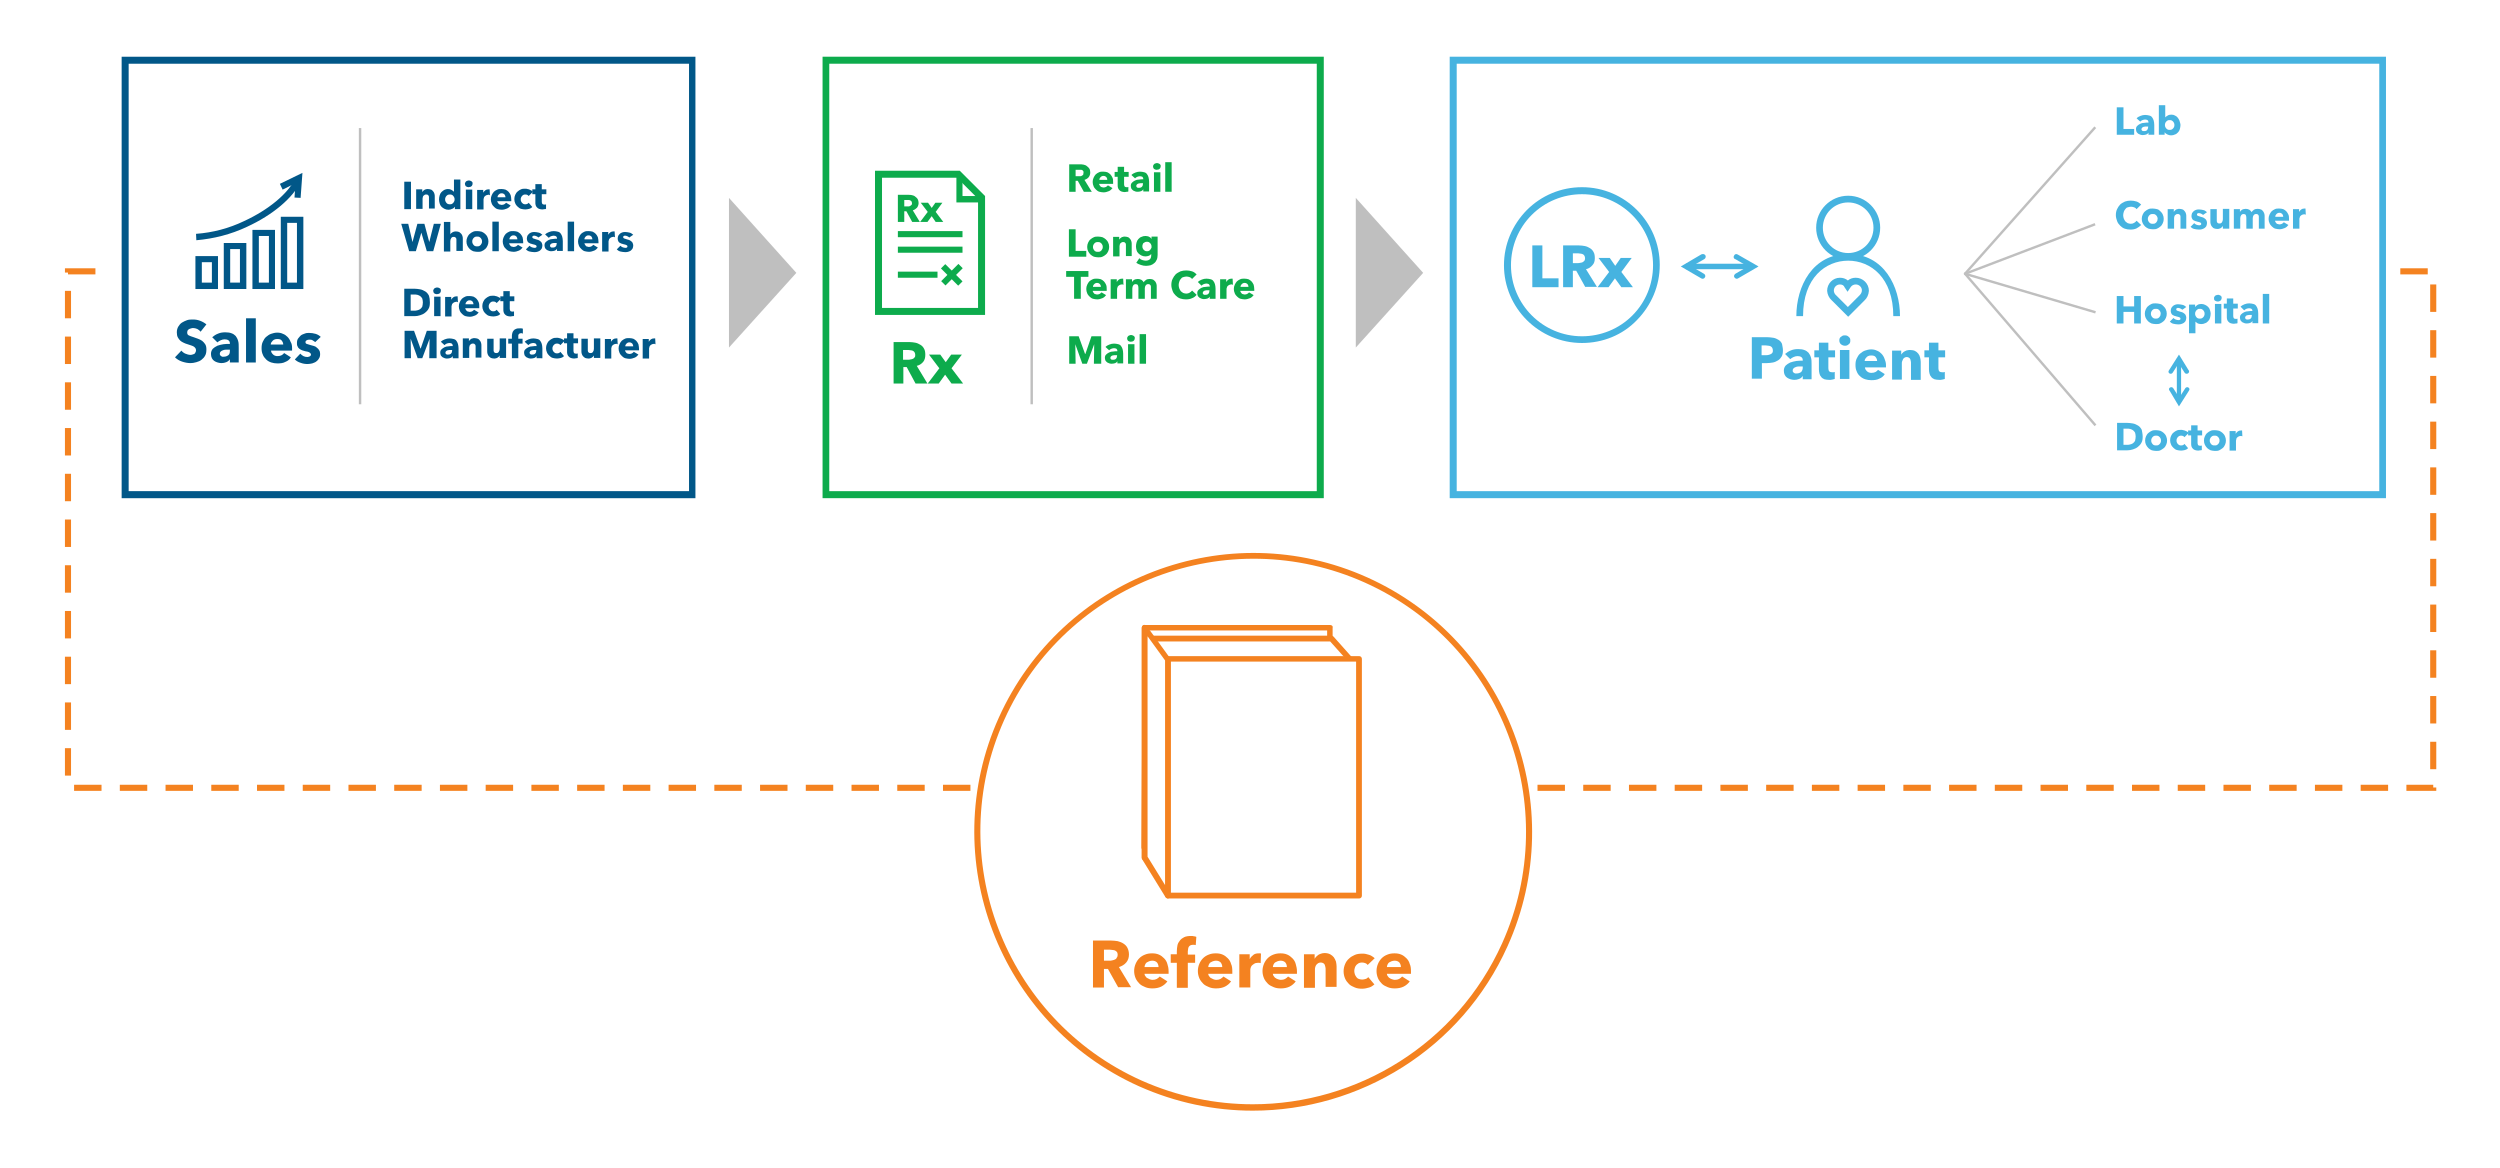 <?xml version="1.0" encoding="utf-8"?>
<!-- Generator: Adobe Illustrator 22.0.0, SVG Export Plug-In . SVG Version: 6.00 Build 0)  -->
<svg version="1.1" id="Layer_1" xmlns="http://www.w3.org/2000/svg" xmlns:xlink="http://www.w3.org/1999/xlink" x="0px" y="0px"
	 viewBox="0 0 820 383.1" style="enable-background:new 0 0 820 383.1;" xml:space="preserve">
<style type="text/css">
	.st0{fill:#F48220;}
	.st1{fill:#015788;}
	.st2{fill:#0DAB4C;}
	.st3{fill:#46B3E0;}
	.st4{enable-background:new    ;}
	.st5{fill:#BFBFBF;}
</style>
<title>18</title>
<g>
	<rect x="249.3" y="257.4" class="st0" width="9" height="2"/>
	<rect x="204.3" y="257.4" class="st0" width="9" height="2"/>
	<rect x="234.3" y="257.4" class="st0" width="9" height="2"/>
	<rect x="189.3" y="257.4" class="st0" width="9" height="2"/>
	<rect x="174.3" y="257.4" class="st0" width="9" height="2"/>
	<rect x="129.3" y="257.4" class="st0" width="9" height="2"/>
	<rect x="144.3" y="257.4" class="st0" width="9" height="2"/>
	<rect x="114.3" y="257.4" class="st0" width="9" height="2"/>
	<rect x="159.3" y="257.4" class="st0" width="9" height="2"/>
	<rect x="309.3" y="257.4" class="st0" width="9" height="2"/>
	<rect x="279.3" y="257.4" class="st0" width="9" height="2"/>
	<rect x="294.3" y="257.4" class="st0" width="9" height="2"/>
	<rect x="264.3" y="257.4" class="st0" width="9" height="2"/>
	<rect x="219.3" y="257.4" class="st0" width="9" height="2"/>
	<rect x="21.3" y="140.4" class="st0" width="2" height="9"/>
	<rect x="99.3" y="257.4" class="st0" width="9" height="2"/>
	<rect x="21.3" y="170.4" class="st0" width="2" height="9"/>
	<rect x="21.3" y="155.4" class="st0" width="2" height="9"/>
	<rect x="21.3" y="185.4" class="st0" width="2" height="9"/>
	<rect x="21.3" y="215.4" class="st0" width="2" height="9"/>
	<rect x="21.3" y="245.4" class="st0" width="2" height="9"/>
	<polygon class="st0" points="22.3,90 31.3,90 31.3,88 21.3,88 21.3,89.4 22.3,89.4 	"/>
	<rect x="21.3" y="230.4" class="st0" width="2" height="9"/>
	<rect x="21.3" y="200.4" class="st0" width="2" height="9"/>
	<rect x="69.3" y="257.4" class="st0" width="9" height="2"/>
	<rect x="54.3" y="257.4" class="st0" width="9" height="2"/>
	<rect x="84.3" y="257.4" class="st0" width="9" height="2"/>
	<rect x="39.3" y="257.4" class="st0" width="9" height="2"/>
	<rect x="21.3" y="125.4" class="st0" width="2" height="9"/>
	<rect x="24.3" y="257.4" class="st0" width="9" height="2"/>
	<rect x="21.3" y="110.4" class="st0" width="2" height="9"/>
	<rect x="21.3" y="95.4" class="st0" width="2" height="9"/>
	<rect x="797.1" y="123.3" class="st0" width="2" height="9"/>
	<rect x="787.3" y="88" class="st0" width="9" height="2"/>
	<rect x="797.1" y="228.3" class="st0" width="2" height="9"/>
	<rect x="774.3" y="257.4" class="st0" width="9" height="2"/>
	<rect x="797.1" y="243.3" class="st0" width="2" height="9"/>
	<polygon class="st0" points="798.1,257.4 789.3,257.4 789.3,259.4 799.1,259.4 799.1,258.3 798.1,258.3 	"/>
	<rect x="729.3" y="257.4" class="st0" width="9" height="2"/>
	<rect x="759.3" y="257.4" class="st0" width="9" height="2"/>
	<rect x="714.3" y="257.4" class="st0" width="9" height="2"/>
	<rect x="744.3" y="257.4" class="st0" width="9" height="2"/>
	<rect x="797.1" y="198.3" class="st0" width="2" height="9"/>
	<rect x="797.1" y="153.3" class="st0" width="2" height="9"/>
	<rect x="797.1" y="108.3" class="st0" width="2" height="9"/>
	<rect x="797.1" y="138.3" class="st0" width="2" height="9"/>
	<rect x="797.1" y="93.3" class="st0" width="2" height="9"/>
	<rect x="699.3" y="257.4" class="st0" width="9" height="2"/>
	<rect x="797.1" y="213.3" class="st0" width="2" height="9"/>
	<rect x="797.1" y="183.3" class="st0" width="2" height="9"/>
	<rect x="797.1" y="168.3" class="st0" width="2" height="9"/>
	<rect x="519.3" y="257.4" class="st0" width="9" height="2"/>
	<rect x="504.3" y="257.4" class="st0" width="9" height="2"/>
	<rect x="684.3" y="257.4" class="st0" width="9" height="2"/>
	<rect x="534.3" y="257.4" class="st0" width="9" height="2"/>
	<rect x="549.3" y="257.4" class="st0" width="9" height="2"/>
	<rect x="639.3" y="257.4" class="st0" width="9" height="2"/>
	<rect x="624.3" y="257.4" class="st0" width="9" height="2"/>
	<rect x="654.3" y="257.4" class="st0" width="9" height="2"/>
	<rect x="564.3" y="257.4" class="st0" width="9" height="2"/>
	<rect x="669.3" y="257.4" class="st0" width="9" height="2"/>
	<rect x="609.3" y="257.4" class="st0" width="9" height="2"/>
	<rect x="579.3" y="257.4" class="st0" width="9" height="2"/>
	<rect x="594.3" y="257.4" class="st0" width="9" height="2"/>
</g>
<g>
	<path class="st0" d="M410.9,364.3c-12.5,0-25.2-2.6-37.3-8c-46-20.7-66.7-74.9-46-120.9c20.7-46,74.9-66.7,120.9-46
		c46,20.7,66.7,74.9,46,120.9C479.3,344.2,445.8,364.3,410.9,364.3z M328.5,235.7l0.9,0.4c-20.2,45,0,98.1,45,118.3
		c11.9,5.3,24.3,7.8,36.5,7.8c34.2,0,66.9-19.7,81.8-52.8c20.2-45,0-98.1-45-118.3c-45-20.2-98.1,0-118.3,45L328.5,235.7z"/>
</g>
<g>
	<path class="st0" d="M436.3,205h-60.9c-0.5,0-0.9,0.4-0.9,0.9v75.4c0,0.5,0.4,0.9,0.9,0.9h0.6l-0.6-0.9v-75.4l0.9,1.3v-0.4h59v2.6
		h1.3l0.5,0.6v-4.1C437.3,205.4,436.8,205,436.3,205z"/>
</g>
<g>
	<path class="st0" d="M375.4,208.5c-0.3,0.1-0.5,0.5-0.6,0.8l-0.4,68.7c0,0.2,0.1,0.5,0.3,0.7c0.2,0.2,0.4,0.3,0.7,0.3h0V208.5z"/>
	<path class="st0" d="M383.1,294.7c-0.3,0-0.6-0.2-0.8-0.4l-7.7-12.5c-0.1-0.1-0.1-0.3-0.1-0.5v-75.4c0-0.4,0.3-0.8,0.6-0.9
		c0.4-0.1,0.8,0,1,0.3l7.7,10.6c0.1,0.2,0.2,0.3,0.2,0.5v77.3c0,0.4-0.3,0.8-0.7,0.9C383.3,294.7,383.2,294.7,383.1,294.7z
		 M376.4,281l5.8,9.4v-73.7l-5.8-8V281z"/>
</g>
<g>
	<path class="st0" d="M441.4,216.1h2.5l-6.5-7.3c-0.2-0.2-0.4-0.3-0.7-0.3h-59.4l1.3,1.9h57.7L441.4,216.1z"/>
	<path class="st0" d="M445.8,294.7h-62.7c-0.5,0-0.9-0.4-0.9-0.9v-77.7c0-0.5,0.4-0.9,0.9-0.9h62.7c0.5,0,0.9,0.4,0.9,0.9v77.7
		C446.7,294.3,446.3,294.7,445.8,294.7z M384,292.8h60.8V217H384V292.8z"/>
</g>
<g>
	<path class="st1" d="M228.2,163.4H39.9V18.6h188.2V163.4z M42.2,161.1h183.8V20.9H42.2V161.1z"/>
</g>
<g>
	<path class="st2" d="M434.2,163.4H269.8V18.6h164.4V163.4z M272,161.1h159.9V20.9H272V161.1z"/>
</g>
<g>
	<path class="st3" d="M782.7,163.4H475.5V18.6h307.1V163.4z M477.8,161.1h302.6V20.9H477.8V161.1z"/>
</g>
<g class="st4">
	<path class="st0" d="M366.8,323.9l-3.4-6.1h-1.3v6.1h-3.6v-15.4h5.9c0.7,0,1.5,0.1,2.2,0.2c0.7,0.2,1.3,0.4,1.9,0.8s1,0.8,1.3,1.4
		c0.3,0.6,0.5,1.3,0.5,2.2c0,1-0.3,1.9-0.9,2.6c-0.6,0.7-1.4,1.2-2.4,1.5l4,6.6H366.8z M366.6,313.2c0-0.4-0.1-0.7-0.2-0.9
		c-0.2-0.2-0.4-0.4-0.6-0.5c-0.2-0.1-0.5-0.2-0.8-0.2c-0.3,0-0.6-0.1-0.9-0.1h-2v3.6h1.8c0.3,0,0.6,0,0.9-0.1
		c0.3-0.1,0.6-0.1,0.9-0.3c0.3-0.1,0.5-0.3,0.6-0.6C366.5,313.9,366.6,313.5,366.6,313.2z"/>
	<path class="st0" d="M383.3,318.6c0,0.1,0,0.3,0,0.4s0,0.3,0,0.4h-7.9c0,0.3,0.1,0.6,0.3,0.8c0.2,0.2,0.3,0.5,0.6,0.6
		s0.5,0.3,0.8,0.4s0.6,0.2,0.9,0.2c0.6,0,1-0.1,1.4-0.3c0.4-0.2,0.7-0.5,1-0.8l2.5,1.6c-0.5,0.7-1.2,1.3-2,1.7
		c-0.8,0.4-1.8,0.6-2.9,0.6c-0.8,0-1.6-0.1-2.3-0.4c-0.7-0.3-1.4-0.6-1.9-1.1c-0.5-0.5-1-1.1-1.3-1.8c-0.3-0.7-0.5-1.5-0.5-2.4
		c0-0.9,0.2-1.7,0.5-2.4c0.3-0.7,0.7-1.3,1.2-1.8c0.5-0.5,1.1-0.9,1.9-1.2c0.7-0.3,1.5-0.4,2.3-0.4c0.8,0,1.5,0.1,2.2,0.4
		s1.2,0.7,1.7,1.2c0.5,0.5,0.9,1.1,1.1,1.9C383.1,316.8,383.3,317.6,383.3,318.6z M380,317.2c0-0.6-0.2-1.1-0.5-1.5
		c-0.4-0.4-0.9-0.6-1.6-0.6c-0.3,0-0.7,0.1-1,0.2c-0.3,0.1-0.5,0.3-0.8,0.4c-0.2,0.2-0.4,0.4-0.5,0.7c-0.1,0.3-0.2,0.5-0.2,0.8H380z
		"/>
	<path class="st0" d="M392.2,310c-0.1,0-0.3-0.1-0.5-0.1c-0.2,0-0.3,0-0.5,0c-0.3,0-0.6,0.1-0.8,0.2s-0.4,0.3-0.5,0.5
		c-0.1,0.2-0.2,0.4-0.2,0.7c0,0.2-0.1,0.5-0.1,0.7v1.1h2.4v2.7h-2.4v8.2h-3.6v-8.2h-2V313h2v-1c0-0.7,0.1-1.3,0.2-1.9
		c0.1-0.6,0.4-1.1,0.8-1.6c0.4-0.5,0.8-0.8,1.4-1.1c0.6-0.3,1.4-0.4,2.3-0.4c0.3,0,0.6,0,0.9,0.1c0.3,0,0.6,0.1,0.8,0.2L392.2,310z"
		/>
	<path class="st0" d="M404.2,318.6c0,0.1,0,0.3,0,0.4s0,0.3,0,0.4h-7.9c0,0.3,0.1,0.6,0.3,0.8c0.2,0.2,0.3,0.5,0.6,0.6
		s0.5,0.3,0.8,0.4s0.6,0.2,0.9,0.2c0.6,0,1-0.1,1.4-0.3c0.4-0.2,0.7-0.5,1-0.8l2.5,1.6c-0.5,0.7-1.2,1.3-2,1.7
		c-0.8,0.4-1.8,0.6-2.9,0.6c-0.8,0-1.6-0.1-2.3-0.4c-0.7-0.3-1.4-0.6-1.9-1.1c-0.5-0.5-1-1.1-1.3-1.8c-0.3-0.7-0.5-1.5-0.5-2.4
		c0-0.9,0.2-1.7,0.5-2.4c0.3-0.7,0.7-1.3,1.2-1.8c0.5-0.5,1.1-0.9,1.9-1.2c0.7-0.3,1.5-0.4,2.3-0.4c0.8,0,1.5,0.1,2.2,0.4
		s1.2,0.7,1.7,1.2c0.5,0.5,0.9,1.1,1.1,1.9C404.1,316.8,404.2,317.6,404.2,318.6z M400.9,317.2c0-0.6-0.2-1.1-0.5-1.5
		c-0.4-0.4-0.9-0.6-1.6-0.6c-0.3,0-0.7,0.1-1,0.2c-0.3,0.1-0.5,0.3-0.8,0.4c-0.2,0.2-0.4,0.4-0.5,0.7c-0.1,0.3-0.2,0.5-0.2,0.8
		H400.9z"/>
	<path class="st0" d="M413.5,315.9c-0.2,0-0.3-0.1-0.5-0.1c-0.2,0-0.3,0-0.4,0c-0.5,0-0.9,0.1-1.2,0.3s-0.6,0.4-0.8,0.6
		s-0.3,0.5-0.4,0.8s-0.1,0.5-0.1,0.8v5.6h-3.6V313h3.4v1.6h0c0.3-0.6,0.7-1,1.2-1.4c0.5-0.4,1.1-0.5,1.8-0.5c0.1,0,0.3,0,0.4,0
		c0.1,0,0.2,0,0.3,0.1L413.5,315.9z"/>
	<path class="st0" d="M425.4,318.6c0,0.1,0,0.3,0,0.4s0,0.3,0,0.4h-7.9c0,0.3,0.1,0.6,0.3,0.8c0.2,0.2,0.3,0.5,0.6,0.6
		c0.2,0.2,0.5,0.3,0.8,0.4s0.6,0.2,0.9,0.2c0.6,0,1-0.1,1.4-0.3s0.7-0.5,1-0.8l2.5,1.6c-0.5,0.7-1.2,1.3-2,1.7s-1.8,0.6-2.9,0.6
		c-0.8,0-1.6-0.1-2.3-0.4c-0.7-0.3-1.4-0.6-1.9-1.1c-0.5-0.5-1-1.1-1.3-1.8c-0.3-0.7-0.5-1.5-0.5-2.4c0-0.9,0.2-1.7,0.5-2.4
		c0.3-0.7,0.7-1.3,1.2-1.8c0.5-0.5,1.1-0.9,1.9-1.2s1.5-0.4,2.3-0.4c0.8,0,1.5,0.1,2.2,0.4c0.7,0.3,1.2,0.7,1.7,1.2
		c0.5,0.5,0.9,1.1,1.1,1.9S425.4,317.6,425.4,318.6z M422.1,317.2c0-0.6-0.2-1.1-0.5-1.5c-0.4-0.4-0.9-0.6-1.6-0.6
		c-0.3,0-0.7,0.1-1,0.2c-0.3,0.1-0.5,0.3-0.8,0.4c-0.2,0.2-0.4,0.4-0.5,0.7c-0.1,0.3-0.2,0.5-0.2,0.8H422.1z"/>
	<path class="st0" d="M434.8,323.9v-5.9c0-0.3,0-0.6-0.1-0.9c-0.1-0.3-0.1-0.5-0.2-0.7c-0.1-0.2-0.3-0.4-0.5-0.5
		c-0.2-0.1-0.5-0.2-0.8-0.2c-0.3,0-0.6,0.1-0.8,0.2c-0.2,0.1-0.4,0.3-0.6,0.5c-0.2,0.2-0.3,0.5-0.4,0.8c-0.1,0.3-0.1,0.6-0.1,0.9
		v5.9h-3.6V313h3.5v1.5h0c0.1-0.2,0.3-0.5,0.5-0.7c0.2-0.2,0.5-0.4,0.7-0.6c0.3-0.2,0.6-0.3,0.9-0.4s0.7-0.2,1.1-0.2
		c0.7,0,1.3,0.1,1.9,0.4c0.5,0.3,0.9,0.6,1.2,1c0.3,0.4,0.5,0.9,0.7,1.4c0.1,0.5,0.2,1.1,0.2,1.6v6.7H434.8z"/>
	<path class="st0" d="M448.6,316.5c-0.2-0.3-0.5-0.5-0.8-0.6s-0.7-0.2-1.1-0.2c-0.4,0-0.7,0.1-1,0.2c-0.3,0.2-0.6,0.4-0.8,0.6
		c-0.2,0.3-0.4,0.5-0.5,0.9c-0.1,0.3-0.2,0.7-0.2,1.1s0.1,0.7,0.2,1.1c0.1,0.3,0.3,0.6,0.5,0.9c0.2,0.3,0.5,0.5,0.8,0.6
		c0.3,0.1,0.7,0.2,1.1,0.2c0.4,0,0.7-0.1,1.1-0.2c0.4-0.1,0.6-0.3,0.9-0.6l2,2.4c-0.5,0.4-1,0.8-1.7,1s-1.5,0.4-2.3,0.4
		c-0.9,0-1.7-0.1-2.4-0.4s-1.4-0.6-1.9-1.1c-0.5-0.5-1-1.1-1.3-1.8c-0.3-0.7-0.5-1.5-0.5-2.4c0-0.9,0.2-1.7,0.5-2.4s0.7-1.3,1.3-1.8
		c0.5-0.5,1.2-0.9,1.9-1.2s1.5-0.4,2.4-0.4c0.4,0,0.8,0,1.2,0.1c0.4,0.1,0.8,0.2,1.1,0.3c0.4,0.1,0.7,0.3,1,0.5s0.6,0.4,0.8,0.6
		L448.6,316.5z"/>
	<path class="st0" d="M462.8,318.6c0,0.1,0,0.3,0,0.4s0,0.3,0,0.4h-7.9c0,0.3,0.1,0.6,0.3,0.8c0.2,0.2,0.3,0.5,0.6,0.6
		c0.2,0.2,0.5,0.3,0.8,0.4s0.6,0.2,0.9,0.2c0.6,0,1-0.1,1.4-0.3c0.4-0.2,0.7-0.5,1-0.8l2.5,1.6c-0.5,0.7-1.2,1.3-2,1.7
		c-0.8,0.4-1.8,0.6-2.9,0.6c-0.8,0-1.6-0.1-2.3-0.4c-0.7-0.3-1.4-0.6-1.9-1.1c-0.5-0.5-1-1.1-1.3-1.8c-0.3-0.7-0.5-1.5-0.5-2.4
		c0-0.9,0.2-1.7,0.5-2.4c0.3-0.7,0.7-1.3,1.2-1.8c0.5-0.5,1.1-0.9,1.9-1.2c0.7-0.3,1.5-0.4,2.3-0.4c0.8,0,1.5,0.1,2.2,0.4
		c0.7,0.3,1.2,0.7,1.7,1.2s0.9,1.1,1.1,1.9C462.7,316.8,462.8,317.6,462.8,318.6z M459.5,317.2c0-0.6-0.2-1.1-0.5-1.5
		c-0.4-0.4-0.9-0.6-1.6-0.6c-0.3,0-0.7,0.1-1,0.2c-0.3,0.1-0.5,0.3-0.8,0.4c-0.2,0.2-0.4,0.4-0.5,0.7c-0.1,0.3-0.2,0.5-0.2,0.8
		H459.5z"/>
</g>
<g class="st4">
	<path class="st3" d="M694.3,44.2v-9h2.2v7.1h3.5v1.9H694.3z"/>
	<path class="st3" d="M700.8,38.8c0.4-0.4,0.8-0.6,1.3-0.8s1-0.3,1.5-0.3c0.5,0,1,0.1,1.4,0.2c0.4,0.1,0.7,0.3,0.9,0.6
		c0.2,0.3,0.4,0.6,0.5,1c0.1,0.4,0.2,0.9,0.2,1.5v3.2h-1.9v-0.7h0c-0.2,0.3-0.4,0.5-0.7,0.6c-0.3,0.1-0.7,0.2-1.1,0.2
		c-0.3,0-0.5,0-0.8-0.1c-0.3-0.1-0.5-0.2-0.7-0.3s-0.4-0.4-0.6-0.6c-0.1-0.3-0.2-0.6-0.2-0.9c0-0.5,0.1-0.8,0.4-1.1
		c0.3-0.3,0.6-0.5,1-0.7c0.4-0.2,0.8-0.3,1.3-0.3c0.5-0.1,1-0.1,1.4-0.1v-0.1c0-0.3-0.1-0.5-0.3-0.7c-0.2-0.1-0.5-0.2-0.8-0.2
		c-0.3,0-0.6,0.1-0.9,0.2c-0.3,0.1-0.5,0.3-0.7,0.5L700.8,38.8z M704.7,41.5h-0.3c-0.2,0-0.5,0-0.7,0s-0.4,0.1-0.6,0.1
		c-0.2,0.1-0.3,0.1-0.5,0.3c-0.1,0.1-0.2,0.3-0.2,0.5c0,0.1,0,0.2,0.1,0.3c0.1,0.1,0.1,0.2,0.2,0.2c0.1,0.1,0.2,0.1,0.3,0.1
		c0.1,0,0.2,0,0.3,0c0.4,0,0.8-0.1,1-0.4s0.3-0.6,0.3-1V41.5z"/>
	<path class="st3" d="M715.2,41c0,0.4-0.1,0.9-0.2,1.3c-0.1,0.4-0.3,0.8-0.6,1.1c-0.3,0.3-0.6,0.6-1,0.7c-0.4,0.2-0.8,0.3-1.3,0.3
		c-0.4,0-0.8-0.1-1.2-0.3s-0.7-0.4-0.9-0.7h0v0.8h-1.9v-9.7h2.1v4h0c0.2-0.2,0.4-0.4,0.8-0.6c0.3-0.2,0.7-0.3,1.2-0.3
		c0.5,0,0.9,0.1,1.2,0.3c0.4,0.2,0.7,0.4,0.9,0.7s0.5,0.7,0.6,1.1S715.2,40.6,715.2,41z M713.2,41c0-0.2,0-0.4-0.1-0.6
		c-0.1-0.2-0.2-0.4-0.3-0.5c-0.1-0.1-0.3-0.3-0.5-0.4c-0.2-0.1-0.4-0.1-0.7-0.1c-0.2,0-0.5,0-0.6,0.1c-0.2,0.1-0.3,0.2-0.5,0.4
		s-0.2,0.3-0.3,0.5c-0.1,0.2-0.1,0.4-0.1,0.6s0,0.4,0.1,0.6c0.1,0.2,0.2,0.4,0.3,0.5s0.3,0.3,0.5,0.4c0.2,0.1,0.4,0.1,0.6,0.1
		c0.2,0,0.5,0,0.7-0.1c0.2-0.1,0.3-0.2,0.5-0.4s0.2-0.3,0.3-0.5C713.2,41.5,713.2,41.2,713.2,41z"/>
</g>
<g class="st4">
	<path class="st3" d="M700,106.1v-3.8h-3.5v3.8h-2.2v-9h2.2v3.4h3.5v-3.4h2.2v9H700z"/>
	<path class="st3" d="M710.7,102.9c0,0.5-0.1,1-0.3,1.4c-0.2,0.4-0.4,0.8-0.8,1.1c-0.3,0.3-0.7,0.5-1.1,0.7
		c-0.4,0.2-0.9,0.2-1.4,0.2c-0.5,0-0.9-0.1-1.4-0.2c-0.4-0.2-0.8-0.4-1.1-0.7c-0.3-0.3-0.6-0.7-0.8-1.1c-0.2-0.4-0.3-0.9-0.3-1.4
		s0.1-1,0.3-1.4c0.2-0.4,0.4-0.8,0.8-1.1c0.3-0.3,0.7-0.5,1.1-0.7s0.9-0.2,1.4-0.2c0.5,0,0.9,0.1,1.4,0.2s0.8,0.4,1.1,0.7
		c0.3,0.3,0.6,0.6,0.8,1.1C710.6,101.9,710.7,102.4,710.7,102.9z M708.7,102.9c0-0.2,0-0.4-0.1-0.6c-0.1-0.2-0.2-0.4-0.3-0.5
		c-0.1-0.1-0.3-0.3-0.5-0.4c-0.2-0.1-0.4-0.1-0.7-0.1s-0.5,0-0.7,0.1s-0.3,0.2-0.5,0.4c-0.1,0.1-0.2,0.3-0.3,0.5
		c-0.1,0.2-0.1,0.4-0.1,0.6s0,0.4,0.1,0.6c0.1,0.2,0.2,0.4,0.3,0.5s0.3,0.3,0.5,0.4s0.4,0.1,0.7,0.1s0.5,0,0.7-0.1
		c0.2-0.1,0.3-0.2,0.5-0.4c0.1-0.2,0.2-0.3,0.3-0.5C708.6,103.3,708.7,103.1,708.7,102.9z"/>
	<path class="st3" d="M715.8,101.6c-0.2-0.2-0.4-0.3-0.6-0.4c-0.2-0.1-0.5-0.2-0.7-0.2c-0.2,0-0.4,0-0.5,0.1
		c-0.2,0.1-0.2,0.2-0.2,0.4c0,0.2,0.1,0.3,0.3,0.4c0.2,0.1,0.5,0.2,0.9,0.3c0.2,0.1,0.5,0.1,0.7,0.2c0.2,0.1,0.5,0.2,0.7,0.4
		c0.2,0.2,0.4,0.3,0.5,0.6c0.1,0.2,0.2,0.5,0.2,0.8c0,0.4-0.1,0.7-0.2,1s-0.4,0.5-0.6,0.7c-0.3,0.2-0.6,0.3-0.9,0.4
		c-0.3,0.1-0.6,0.1-1,0.1c-0.5,0-1-0.1-1.5-0.2s-0.9-0.4-1.2-0.7l1.2-1.2c0.2,0.2,0.4,0.4,0.7,0.5c0.3,0.1,0.6,0.2,0.9,0.2
		c0.2,0,0.3,0,0.5-0.1s0.2-0.2,0.2-0.4c0-0.2-0.1-0.3-0.3-0.4c-0.2-0.1-0.5-0.2-1-0.3c-0.2-0.1-0.4-0.1-0.7-0.2
		c-0.2-0.1-0.4-0.2-0.6-0.3c-0.2-0.1-0.3-0.3-0.4-0.5c-0.1-0.2-0.2-0.5-0.2-0.8c0-0.4,0.1-0.7,0.2-1c0.2-0.3,0.4-0.5,0.6-0.7
		c0.3-0.2,0.5-0.3,0.8-0.4c0.3-0.1,0.6-0.1,0.9-0.1c0.5,0,0.9,0.1,1.4,0.2c0.5,0.1,0.8,0.4,1.2,0.7L715.8,101.6z"/>
	<path class="st3" d="M725.1,102.9c0,0.4-0.1,0.9-0.2,1.3c-0.1,0.4-0.3,0.8-0.6,1.1c-0.3,0.3-0.6,0.6-1,0.7
		c-0.4,0.2-0.8,0.3-1.3,0.3c-0.4,0-0.8-0.1-1.1-0.2c-0.3-0.2-0.6-0.4-0.8-0.6h0v3.8h-2.1v-9.4h2v0.8h0c0.2-0.3,0.5-0.5,0.8-0.7
		s0.8-0.3,1.2-0.3c0.5,0,0.9,0.1,1.3,0.3c0.4,0.2,0.7,0.4,1,0.7c0.3,0.3,0.5,0.7,0.6,1.1S725.1,102.5,725.1,102.9z M723.1,102.9
		c0-0.2,0-0.4-0.1-0.6c-0.1-0.2-0.2-0.4-0.3-0.5c-0.1-0.1-0.3-0.3-0.5-0.4c-0.2-0.1-0.4-0.1-0.7-0.1c-0.2,0-0.5,0-0.6,0.1
		s-0.3,0.2-0.5,0.4c-0.1,0.2-0.2,0.3-0.3,0.5c-0.1,0.2-0.1,0.4-0.1,0.6s0,0.4,0.1,0.6c0.1,0.2,0.2,0.4,0.3,0.5
		c0.1,0.2,0.3,0.3,0.5,0.4s0.4,0.1,0.6,0.1c0.2,0,0.5,0,0.7-0.1c0.2-0.1,0.3-0.2,0.5-0.4s0.2-0.3,0.3-0.5
		C723.1,103.3,723.1,103.1,723.1,102.9z"/>
	<path class="st3" d="M728.7,97.7c0,0.2,0,0.3-0.1,0.5c-0.1,0.1-0.1,0.3-0.3,0.4c-0.1,0.1-0.2,0.2-0.4,0.2c-0.1,0.1-0.3,0.1-0.5,0.1
		c-0.3,0-0.6-0.1-0.9-0.3s-0.3-0.5-0.3-0.8c0-0.2,0-0.3,0.1-0.4c0.1-0.1,0.1-0.3,0.3-0.4s0.2-0.2,0.4-0.2s0.3-0.1,0.5-0.1
		c0.2,0,0.3,0,0.5,0.1c0.1,0.1,0.3,0.1,0.4,0.2c0.1,0.1,0.2,0.2,0.3,0.4C728.7,97.4,728.7,97.5,728.7,97.7z M726.5,106.1v-6.4h2.1
		v6.4H726.5z"/>
	<path class="st3" d="M732.5,101.3v2.4c0,0.3,0.1,0.5,0.2,0.7c0.1,0.1,0.3,0.2,0.6,0.2c0.1,0,0.2,0,0.3,0c0.1,0,0.2,0,0.3-0.1l0,1.5
		c-0.1,0.1-0.3,0.1-0.5,0.1s-0.4,0.1-0.7,0.1c-0.4,0-0.8-0.1-1.1-0.2c-0.3-0.1-0.5-0.3-0.7-0.5c-0.2-0.2-0.3-0.4-0.4-0.7
		c-0.1-0.3-0.1-0.6-0.1-0.9v-2.7h-1v-1.6h1v-1.7h2.1v1.7h1.5v1.6H732.5z"/>
	<path class="st3" d="M734.9,100.6c0.4-0.4,0.8-0.6,1.3-0.8s1-0.3,1.5-0.3c0.5,0,1,0.1,1.4,0.2c0.4,0.1,0.7,0.3,0.9,0.6
		c0.2,0.3,0.4,0.6,0.5,1c0.1,0.4,0.2,0.9,0.2,1.5v3.2h-1.9v-0.7h0c-0.2,0.3-0.4,0.5-0.7,0.6c-0.3,0.1-0.7,0.2-1.1,0.2
		c-0.3,0-0.5,0-0.8-0.1c-0.3-0.1-0.5-0.2-0.7-0.3s-0.4-0.4-0.6-0.6c-0.1-0.3-0.2-0.6-0.2-0.9c0-0.5,0.1-0.8,0.4-1.1
		c0.3-0.3,0.6-0.5,1-0.7c0.4-0.2,0.8-0.3,1.3-0.3c0.5-0.1,1-0.1,1.4-0.1V102c0-0.3-0.1-0.5-0.3-0.7c-0.2-0.1-0.5-0.2-0.8-0.2
		c-0.3,0-0.6,0.1-0.9,0.2s-0.5,0.3-0.7,0.5L734.9,100.6z M738.7,103.3h-0.3c-0.2,0-0.5,0-0.7,0s-0.4,0.1-0.6,0.1s-0.3,0.1-0.5,0.3
		c-0.1,0.1-0.2,0.3-0.2,0.5c0,0.1,0,0.2,0.1,0.3c0.1,0.1,0.1,0.2,0.2,0.2c0.1,0.1,0.2,0.1,0.3,0.1c0.1,0,0.2,0,0.3,0
		c0.4,0,0.8-0.1,1-0.4c0.2-0.2,0.3-0.6,0.3-1V103.3z"/>
	<path class="st3" d="M742.2,106.1v-9.7h2.1v9.7H742.2z"/>
</g>
<g class="st4">
	<path class="st3" d="M700.8,74.9c-0.6,0.3-1.3,0.4-2,0.4c-0.7,0-1.3-0.1-1.9-0.3c-0.6-0.2-1.1-0.6-1.5-1c-0.4-0.4-0.8-0.9-1-1.5
		c-0.2-0.6-0.4-1.2-0.4-1.9c0-0.7,0.1-1.4,0.4-2c0.3-0.6,0.6-1.1,1-1.5c0.4-0.4,1-0.7,1.6-1c0.6-0.2,1.2-0.3,1.9-0.3
		c0.6,0,1.3,0.1,1.9,0.3s1.1,0.6,1.5,1l-1.5,1.5c-0.2-0.3-0.5-0.5-0.8-0.6c-0.3-0.1-0.7-0.2-1-0.2c-0.4,0-0.7,0.1-1.1,0.2
		s-0.6,0.3-0.8,0.6s-0.4,0.5-0.5,0.9c-0.1,0.3-0.2,0.7-0.2,1.1c0,0.4,0.1,0.8,0.2,1.1c0.1,0.3,0.3,0.6,0.5,0.9
		c0.2,0.2,0.5,0.4,0.8,0.6c0.3,0.1,0.7,0.2,1,0.2c0.4,0,0.8-0.1,1.1-0.3c0.3-0.2,0.6-0.4,0.8-0.7l1.5,1.4
		C701.9,74.2,701.4,74.6,700.8,74.9z"/>
	<path class="st3" d="M709.7,71.8c0,0.5-0.1,1-0.3,1.4c-0.2,0.4-0.4,0.8-0.8,1.1c-0.3,0.3-0.7,0.5-1.1,0.7c-0.4,0.2-0.9,0.2-1.4,0.2
		c-0.5,0-0.9-0.1-1.4-0.2c-0.4-0.2-0.8-0.4-1.1-0.7c-0.3-0.3-0.6-0.7-0.8-1.1c-0.2-0.4-0.3-0.9-0.3-1.4s0.1-1,0.3-1.4
		c0.2-0.4,0.4-0.8,0.8-1.1c0.3-0.3,0.7-0.5,1.1-0.7s0.9-0.2,1.4-0.2c0.5,0,0.9,0.1,1.4,0.2s0.8,0.4,1.1,0.7c0.3,0.3,0.6,0.6,0.8,1.1
		C709.6,70.8,709.7,71.3,709.7,71.8z M707.7,71.8c0-0.2,0-0.4-0.1-0.6c-0.1-0.2-0.2-0.4-0.3-0.5c-0.1-0.1-0.3-0.3-0.5-0.4
		c-0.2-0.1-0.4-0.1-0.7-0.1s-0.5,0-0.7,0.1s-0.3,0.2-0.5,0.4c-0.1,0.1-0.2,0.3-0.3,0.5c-0.1,0.2-0.1,0.4-0.1,0.6s0,0.4,0.1,0.6
		c0.1,0.2,0.2,0.4,0.3,0.5s0.3,0.3,0.5,0.4s0.4,0.1,0.7,0.1s0.5,0,0.7-0.1c0.2-0.1,0.3-0.2,0.5-0.4c0.1-0.2,0.2-0.3,0.3-0.5
		C707.6,72.2,707.7,72,707.7,71.8z"/>
	<path class="st3" d="M715.2,75v-3.5c0-0.2,0-0.3,0-0.5c0-0.2-0.1-0.3-0.1-0.4c-0.1-0.1-0.2-0.2-0.3-0.3c-0.1-0.1-0.3-0.1-0.5-0.1
		s-0.4,0-0.5,0.1c-0.1,0.1-0.3,0.2-0.4,0.3c-0.1,0.1-0.2,0.3-0.2,0.4s-0.1,0.3-0.1,0.5V75H711v-6.4h2v0.9h0c0.1-0.1,0.2-0.3,0.3-0.4
		c0.1-0.1,0.3-0.2,0.4-0.3s0.3-0.2,0.5-0.2c0.2-0.1,0.4-0.1,0.6-0.1c0.4,0,0.8,0.1,1.1,0.2s0.5,0.4,0.7,0.6c0.2,0.2,0.3,0.5,0.4,0.8
		c0.1,0.3,0.1,0.6,0.1,0.9V75H715.2z"/>
	<path class="st3" d="M722.6,70.5c-0.2-0.2-0.4-0.3-0.6-0.4c-0.2-0.1-0.5-0.2-0.7-0.2c-0.2,0-0.4,0-0.5,0.1
		c-0.2,0.1-0.2,0.2-0.2,0.4c0,0.2,0.1,0.3,0.3,0.4c0.2,0.1,0.5,0.2,0.9,0.3c0.2,0.1,0.5,0.1,0.7,0.2c0.2,0.1,0.5,0.2,0.7,0.4
		c0.2,0.2,0.4,0.3,0.5,0.6c0.1,0.2,0.2,0.5,0.2,0.8c0,0.4-0.1,0.7-0.2,1s-0.4,0.5-0.6,0.7c-0.3,0.2-0.6,0.3-0.9,0.4
		c-0.3,0.1-0.6,0.1-1,0.1c-0.5,0-1-0.1-1.5-0.2s-0.9-0.4-1.2-0.7l1.2-1.2c0.2,0.2,0.4,0.4,0.7,0.5c0.3,0.1,0.6,0.2,0.9,0.2
		c0.2,0,0.3,0,0.5-0.1s0.2-0.2,0.2-0.4c0-0.2-0.1-0.3-0.3-0.4c-0.2-0.1-0.5-0.2-1-0.3c-0.2-0.1-0.4-0.1-0.7-0.2
		c-0.2-0.1-0.4-0.2-0.6-0.3c-0.2-0.1-0.3-0.3-0.4-0.5c-0.1-0.2-0.2-0.5-0.2-0.8c0-0.4,0.1-0.7,0.2-1c0.2-0.3,0.4-0.5,0.6-0.7
		c0.3-0.2,0.5-0.3,0.8-0.4c0.3-0.1,0.6-0.1,0.9-0.1c0.5,0,0.9,0.1,1.4,0.2c0.5,0.1,0.8,0.4,1.2,0.7L722.6,70.5z"/>
	<path class="st3" d="M729.1,75v-0.9h0c-0.1,0.1-0.2,0.3-0.3,0.4c-0.1,0.1-0.3,0.2-0.4,0.3s-0.3,0.2-0.5,0.2
		c-0.2,0.1-0.4,0.1-0.6,0.1c-0.4,0-0.8-0.1-1.1-0.2s-0.5-0.4-0.7-0.6c-0.2-0.2-0.3-0.5-0.4-0.8c-0.1-0.3-0.1-0.6-0.1-1v-3.9h2.1v3.4
		c0,0.2,0,0.3,0,0.5c0,0.2,0.1,0.3,0.1,0.4s0.2,0.2,0.3,0.3s0.3,0.1,0.5,0.1c0.4,0,0.6-0.1,0.8-0.4s0.3-0.6,0.3-1v-3.4h2.1V75H729.1
		z"/>
	<path class="st3" d="M740.9,75v-3.5c0-0.2,0-0.4,0-0.5s-0.1-0.3-0.1-0.4s-0.2-0.2-0.3-0.3s-0.3-0.1-0.5-0.1c-0.2,0-0.3,0-0.5,0.1
		c-0.1,0.1-0.2,0.2-0.3,0.3c-0.1,0.1-0.2,0.3-0.2,0.4c0,0.2-0.1,0.3-0.1,0.5V75h-2.1v-3.6c0-0.4-0.1-0.7-0.2-0.9
		c-0.1-0.2-0.4-0.3-0.7-0.3c-0.3,0-0.6,0.1-0.8,0.4c-0.2,0.3-0.3,0.6-0.3,1V75h-2.1v-6.4h2v0.9h0c0.1-0.1,0.2-0.3,0.3-0.4
		s0.3-0.2,0.4-0.3c0.2-0.1,0.3-0.2,0.5-0.2s0.4-0.1,0.7-0.1c0.5,0,0.8,0.1,1.2,0.3c0.3,0.2,0.6,0.5,0.7,0.8c0.2-0.3,0.5-0.6,0.8-0.8
		c0.3-0.2,0.7-0.3,1.2-0.3c0.4,0,0.8,0.1,1.1,0.2s0.5,0.4,0.7,0.6c0.2,0.3,0.3,0.5,0.4,0.8c0.1,0.3,0.1,0.6,0.1,0.9V75H740.9z"/>
	<path class="st3" d="M750.8,71.9c0,0.1,0,0.2,0,0.3s0,0.2,0,0.2h-4.6c0,0.2,0.1,0.3,0.2,0.5c0.1,0.1,0.2,0.3,0.3,0.4
		s0.3,0.2,0.5,0.2c0.2,0.1,0.4,0.1,0.5,0.1c0.3,0,0.6-0.1,0.8-0.2c0.2-0.1,0.4-0.3,0.6-0.5l1.5,0.9c-0.3,0.4-0.7,0.8-1.2,1
		c-0.5,0.2-1.1,0.4-1.7,0.4c-0.5,0-0.9-0.1-1.4-0.2c-0.4-0.1-0.8-0.4-1.1-0.7c-0.3-0.3-0.6-0.6-0.8-1.1c-0.2-0.4-0.3-0.9-0.3-1.4
		c0-0.5,0.1-1,0.3-1.4c0.2-0.4,0.4-0.8,0.7-1.1c0.3-0.3,0.7-0.5,1.1-0.7c0.4-0.2,0.9-0.2,1.4-0.2c0.5,0,0.9,0.1,1.3,0.2
		c0.4,0.2,0.7,0.4,1,0.7c0.3,0.3,0.5,0.7,0.7,1.1S750.8,71.4,750.8,71.9z M748.9,71.1c0-0.3-0.1-0.6-0.3-0.9
		c-0.2-0.2-0.5-0.4-0.9-0.4c-0.2,0-0.4,0-0.6,0.1c-0.2,0.1-0.3,0.2-0.4,0.3c-0.1,0.1-0.2,0.2-0.3,0.4c-0.1,0.1-0.1,0.3-0.1,0.5
		H748.9z"/>
	<path class="st3" d="M756.3,70.4c-0.1,0-0.2,0-0.3-0.1c-0.1,0-0.2,0-0.3,0c-0.3,0-0.5,0.1-0.7,0.2c-0.2,0.1-0.3,0.2-0.5,0.4
		c-0.1,0.1-0.2,0.3-0.2,0.5c-0.1,0.2-0.1,0.3-0.1,0.4V75h-2.1v-6.4h2v0.9h0c0.2-0.3,0.4-0.6,0.7-0.8s0.6-0.3,1-0.3
		c0.1,0,0.2,0,0.2,0s0.1,0,0.2,0L756.3,70.4z"/>
</g>
<g class="st4">
	<path class="st3" d="M702.8,143.2c0,0.8-0.1,1.5-0.4,2c-0.3,0.6-0.7,1-1.2,1.4c-0.5,0.4-1,0.6-1.6,0.8s-1.2,0.3-1.8,0.3h-3.4v-9
		h3.3c0.6,0,1.3,0.1,1.9,0.2c0.6,0.1,1.2,0.4,1.7,0.7s0.9,0.8,1.2,1.4C702.6,141.6,702.8,142.4,702.8,143.2z M700.5,143.2
		c0-0.5-0.1-0.9-0.2-1.3c-0.2-0.3-0.4-0.6-0.7-0.8c-0.3-0.2-0.6-0.3-0.9-0.4s-0.7-0.1-1.1-0.1h-1.1v5.3h1c0.4,0,0.8,0,1.1-0.1
		c0.4-0.1,0.7-0.2,1-0.4c0.3-0.2,0.5-0.5,0.7-0.8C700.4,144.1,700.5,143.7,700.5,143.2z"/>
	<path class="st3" d="M710.8,144.5c0,0.5-0.1,1-0.3,1.4c-0.2,0.4-0.4,0.8-0.8,1.1s-0.7,0.5-1.1,0.7c-0.4,0.2-0.9,0.2-1.4,0.2
		c-0.5,0-0.9-0.1-1.4-0.2c-0.4-0.2-0.8-0.4-1.1-0.7s-0.6-0.7-0.8-1.1c-0.2-0.4-0.3-0.9-0.3-1.4s0.1-1,0.3-1.4
		c0.2-0.4,0.4-0.8,0.8-1.1c0.3-0.3,0.7-0.5,1.1-0.7c0.4-0.2,0.9-0.2,1.4-0.2c0.5,0,0.9,0.1,1.4,0.2c0.4,0.2,0.8,0.4,1.1,0.7
		c0.3,0.3,0.6,0.6,0.8,1.1C710.7,143.6,710.8,144,710.8,144.5z M708.8,144.5c0-0.2,0-0.4-0.1-0.6c-0.1-0.2-0.2-0.4-0.3-0.5
		c-0.1-0.1-0.3-0.3-0.5-0.4s-0.4-0.1-0.7-0.1s-0.5,0-0.7,0.1c-0.2,0.1-0.3,0.2-0.5,0.4c-0.1,0.1-0.2,0.3-0.3,0.5
		c-0.1,0.2-0.1,0.4-0.1,0.6s0,0.4,0.1,0.6c0.1,0.2,0.2,0.4,0.3,0.5c0.1,0.2,0.3,0.3,0.5,0.4c0.2,0.1,0.4,0.1,0.7,0.1s0.5,0,0.7-0.1
		s0.3-0.2,0.5-0.4s0.2-0.3,0.3-0.5C708.8,144.9,708.8,144.7,708.8,144.5z"/>
	<path class="st3" d="M716.5,143.4c-0.1-0.2-0.3-0.3-0.5-0.4c-0.2-0.1-0.4-0.1-0.6-0.1c-0.2,0-0.4,0-0.6,0.1
		c-0.2,0.1-0.3,0.2-0.5,0.4c-0.1,0.1-0.2,0.3-0.3,0.5c-0.1,0.2-0.1,0.4-0.1,0.6s0,0.4,0.1,0.6c0.1,0.2,0.2,0.4,0.3,0.5
		c0.1,0.1,0.3,0.3,0.5,0.4c0.2,0.1,0.4,0.1,0.6,0.1c0.2,0,0.4,0,0.6-0.1c0.2-0.1,0.4-0.2,0.5-0.4l1.2,1.4c-0.3,0.3-0.6,0.5-1,0.6
		c-0.4,0.1-0.9,0.2-1.3,0.2c-0.5,0-1-0.1-1.4-0.2s-0.8-0.4-1.1-0.7c-0.3-0.3-0.6-0.6-0.8-1.1c-0.2-0.4-0.3-0.9-0.3-1.4
		c0-0.5,0.1-1,0.3-1.4s0.4-0.8,0.8-1.1c0.3-0.3,0.7-0.5,1.1-0.7c0.4-0.2,0.9-0.2,1.4-0.2c0.2,0,0.5,0,0.7,0.1c0.2,0,0.4,0.1,0.7,0.2
		s0.4,0.2,0.6,0.3c0.2,0.1,0.3,0.2,0.5,0.4L716.5,143.4z"/>
	<path class="st3" d="M720.8,142.9v2.4c0,0.3,0.1,0.5,0.2,0.7c0.1,0.1,0.3,0.2,0.6,0.2c0.1,0,0.2,0,0.3,0c0.1,0,0.2,0,0.3-0.1l0,1.5
		c-0.1,0.1-0.3,0.1-0.5,0.1c-0.2,0-0.4,0.1-0.7,0.1c-0.4,0-0.8-0.1-1.1-0.2s-0.5-0.3-0.7-0.5c-0.2-0.2-0.3-0.4-0.4-0.7
		c-0.1-0.3-0.1-0.6-0.1-0.9v-2.7h-1v-1.6h1v-1.7h2.1v1.7h1.5v1.6H720.8z"/>
	<path class="st3" d="M730.1,144.5c0,0.5-0.1,1-0.3,1.4c-0.2,0.4-0.4,0.8-0.8,1.1s-0.7,0.5-1.1,0.7c-0.4,0.2-0.9,0.2-1.4,0.2
		c-0.5,0-0.9-0.1-1.4-0.2c-0.4-0.2-0.8-0.4-1.1-0.7s-0.6-0.7-0.8-1.1c-0.2-0.4-0.3-0.9-0.3-1.4s0.1-1,0.3-1.4
		c0.2-0.4,0.4-0.8,0.8-1.1c0.3-0.3,0.7-0.5,1.1-0.7c0.4-0.2,0.9-0.2,1.4-0.2c0.5,0,0.9,0.1,1.4,0.2c0.4,0.2,0.8,0.4,1.1,0.7
		c0.3,0.3,0.6,0.6,0.8,1.1C730,143.6,730.1,144,730.1,144.5z M728,144.5c0-0.2,0-0.4-0.1-0.6c-0.1-0.2-0.2-0.4-0.3-0.5
		c-0.1-0.1-0.3-0.3-0.5-0.4s-0.4-0.1-0.7-0.1s-0.5,0-0.7,0.1c-0.2,0.1-0.3,0.2-0.5,0.4c-0.1,0.1-0.2,0.3-0.3,0.5
		c-0.1,0.2-0.1,0.4-0.1,0.6s0,0.4,0.1,0.6c0.1,0.2,0.2,0.4,0.3,0.5c0.1,0.2,0.3,0.3,0.5,0.4c0.2,0.1,0.4,0.1,0.7,0.1s0.5,0,0.7-0.1
		s0.3-0.2,0.5-0.4s0.2-0.3,0.3-0.5C728,144.9,728,144.7,728,144.5z"/>
	<path class="st3" d="M735.5,143.1c-0.1,0-0.2,0-0.3-0.1c-0.1,0-0.2,0-0.3,0c-0.3,0-0.5,0.1-0.7,0.2c-0.2,0.1-0.3,0.2-0.5,0.4
		c-0.1,0.1-0.2,0.3-0.2,0.5s-0.1,0.3-0.1,0.4v3.3h-2.1v-6.4h2v0.9h0c0.2-0.3,0.4-0.6,0.7-0.8c0.3-0.2,0.6-0.3,1-0.3
		c0.1,0,0.2,0,0.2,0c0.1,0,0.1,0,0.2,0L735.5,143.1z"/>
</g>
<rect x="665.7" y="81.8" transform="matrix(0.758 -0.652 0.652 0.758 86.174 461.936)" class="st5" width="0.8" height="65.8"/>
<rect x="643.1" y="81.2" transform="matrix(0.934 -0.356 0.356 0.934 14.62 242.616)" class="st5" width="45.9" height="0.8"/>
<rect x="633.8" y="65.2" transform="matrix(0.664 -0.747 0.747 0.664 174.504 519.882)" class="st5" width="64.6" height="0.8"/>
<rect x="665.7" y="73.7" transform="matrix(0.283 -0.959 0.959 0.283 385.192 707.69)" class="st5" width="0.8" height="44.8"/>
<g class="st4">
	<path class="st3" d="M584.8,114.9c0,0.8-0.1,1.5-0.4,2s-0.7,1-1.2,1.3s-1.1,0.6-1.7,0.7s-1.3,0.2-2,0.2h-1.6v5.1h-3.3v-13.6h5
		c0.7,0,1.4,0.1,2.1,0.2c0.6,0.1,1.2,0.4,1.7,0.7c0.5,0.3,0.9,0.8,1.1,1.3C584.6,113.5,584.8,114.1,584.8,114.9z M581.5,114.9
		c0-0.3-0.1-0.6-0.2-0.8c-0.1-0.2-0.3-0.4-0.5-0.5c-0.2-0.1-0.5-0.2-0.7-0.2c-0.3,0-0.6-0.1-0.9-0.1h-1.4v3.2h1.4
		c0.3,0,0.6,0,0.9-0.1c0.3-0.1,0.5-0.1,0.8-0.3c0.2-0.1,0.4-0.3,0.5-0.5S581.5,115.3,581.5,114.9z"/>
	<path class="st3" d="M585.5,116.1c0.6-0.5,1.2-0.9,2-1.2c0.7-0.3,1.5-0.4,2.3-0.4c0.8,0,1.5,0.1,2,0.3c0.6,0.2,1,0.5,1.4,0.9
		c0.3,0.4,0.6,0.9,0.8,1.6c0.2,0.6,0.2,1.4,0.2,2.3v4.8h-2.9v-1h-0.1c-0.2,0.4-0.6,0.7-1.1,0.9c-0.5,0.2-1,0.3-1.6,0.3
		c-0.4,0-0.8-0.1-1.2-0.2c-0.4-0.1-0.8-0.3-1.1-0.5c-0.3-0.2-0.6-0.5-0.8-0.9c-0.2-0.4-0.3-0.9-0.3-1.4c0-0.7,0.2-1.2,0.6-1.7
		c0.4-0.4,0.9-0.7,1.5-1c0.6-0.2,1.3-0.4,2-0.5c0.7-0.1,1.4-0.1,2.1-0.1v-0.2c0-0.5-0.2-0.8-0.5-1c-0.3-0.2-0.7-0.3-1.2-0.3
		c-0.4,0-0.9,0.1-1.3,0.3c-0.4,0.2-0.8,0.4-1.1,0.7L585.5,116.1z M591.3,120.2h-0.4c-0.3,0-0.7,0-1,0c-0.4,0-0.7,0.1-0.9,0.2
		c-0.3,0.1-0.5,0.2-0.7,0.4c-0.2,0.2-0.3,0.4-0.3,0.7c0,0.2,0,0.3,0.1,0.5c0.1,0.1,0.2,0.2,0.3,0.3c0.1,0.1,0.3,0.1,0.4,0.2
		c0.2,0,0.3,0,0.5,0c0.6,0,1.1-0.2,1.5-0.5c0.3-0.4,0.5-0.8,0.5-1.4V120.2z"/>
	<path class="st3" d="M599.7,117.1v3.7c0,0.4,0.1,0.8,0.3,1c0.2,0.2,0.5,0.3,0.9,0.3c0.2,0,0.3,0,0.5,0c0.2,0,0.3-0.1,0.4-0.1l0,2.3
		c-0.2,0.1-0.5,0.1-0.8,0.2c-0.3,0.1-0.7,0.1-1,0.1c-0.6,0-1.2-0.1-1.6-0.2c-0.4-0.2-0.8-0.4-1-0.7c-0.3-0.3-0.5-0.7-0.6-1.1
		s-0.2-0.9-0.2-1.4v-4h-1.5v-2.3h1.5v-2.5h3.1v2.5h2.2v2.3H599.7z"/>
	<path class="st3" d="M606.9,111.7c0,0.2,0,0.5-0.1,0.7s-0.2,0.4-0.4,0.5c-0.2,0.2-0.4,0.3-0.6,0.4c-0.2,0.1-0.5,0.1-0.7,0.1
		c-0.5,0-0.9-0.2-1.3-0.5c-0.3-0.3-0.5-0.7-0.5-1.2c0-0.2,0-0.5,0.1-0.7c0.1-0.2,0.2-0.4,0.4-0.5s0.4-0.3,0.6-0.4
		c0.2-0.1,0.5-0.1,0.7-0.1c0.2,0,0.5,0,0.7,0.1c0.2,0.1,0.4,0.2,0.6,0.4c0.2,0.2,0.3,0.3,0.4,0.5S606.9,111.5,606.9,111.7z
		 M603.5,124.3v-9.5h3.1v9.5H603.5z"/>
	<path class="st3" d="M618.6,119.7c0,0.1,0,0.3,0,0.4s0,0.2,0,0.4h-6.9c0,0.3,0.1,0.5,0.2,0.7c0.1,0.2,0.3,0.4,0.5,0.6
		s0.4,0.3,0.7,0.4c0.3,0.1,0.5,0.1,0.8,0.1c0.5,0,0.9-0.1,1.3-0.3c0.3-0.2,0.6-0.4,0.8-0.7l2.2,1.4c-0.4,0.7-1,1.2-1.8,1.5
		c-0.7,0.4-1.6,0.5-2.6,0.5c-0.7,0-1.4-0.1-2-0.3c-0.6-0.2-1.2-0.5-1.7-1c-0.5-0.4-0.9-1-1.1-1.6c-0.3-0.6-0.4-1.3-0.4-2.1
		c0-0.8,0.1-1.5,0.4-2.1c0.3-0.6,0.6-1.2,1.1-1.6s1-0.8,1.6-1c0.6-0.2,1.3-0.4,2-0.4c0.7,0,1.3,0.1,1.9,0.4c0.6,0.2,1.1,0.6,1.5,1
		c0.4,0.4,0.8,1,1,1.6S618.6,118.8,618.6,119.7z M615.7,118.4c0-0.5-0.2-0.9-0.5-1.3c-0.3-0.4-0.8-0.5-1.4-0.5c-0.3,0-0.6,0-0.8,0.1
		c-0.3,0.1-0.5,0.2-0.7,0.4s-0.3,0.4-0.5,0.6c-0.1,0.2-0.2,0.5-0.2,0.7H615.7z"/>
	<path class="st3" d="M626.8,124.3v-5.2c0-0.3,0-0.5-0.1-0.8c0-0.2-0.1-0.5-0.2-0.6c-0.1-0.2-0.2-0.3-0.4-0.4
		c-0.2-0.1-0.4-0.2-0.7-0.2s-0.5,0.1-0.7,0.2s-0.4,0.3-0.5,0.5s-0.2,0.4-0.3,0.7c-0.1,0.2-0.1,0.5-0.1,0.8v5.2h-3.2v-9.5h3v1.3h0
		c0.1-0.2,0.3-0.4,0.5-0.6c0.2-0.2,0.4-0.4,0.7-0.5s0.5-0.3,0.8-0.3c0.3-0.1,0.6-0.1,0.9-0.1c0.6,0,1.2,0.1,1.6,0.3
		c0.4,0.2,0.8,0.5,1.1,0.9c0.3,0.4,0.5,0.8,0.6,1.3s0.2,0.9,0.2,1.4v5.9H626.8z"/>
	<path class="st3" d="M635.8,117.1v3.7c0,0.4,0.1,0.8,0.3,1c0.2,0.2,0.5,0.3,0.9,0.3c0.2,0,0.3,0,0.5,0c0.2,0,0.3-0.1,0.4-0.1l0,2.3
		c-0.2,0.1-0.5,0.1-0.8,0.2s-0.7,0.1-1,0.1c-0.6,0-1.2-0.1-1.6-0.2c-0.4-0.2-0.8-0.4-1-0.7c-0.3-0.3-0.5-0.7-0.6-1.1
		c-0.1-0.4-0.2-0.9-0.2-1.4v-4h-1.5v-2.3h1.5v-2.5h3.1v2.5h2.2v2.3H635.8z"/>
</g>
<path class="st3" d="M518.9,112.5c-14.1,0-25.6-11.5-25.6-25.5v0c0-6.8,2.7-13.2,7.5-18.1c4.8-4.8,11.2-7.5,18.1-7.5c0,0,0,0,0,0
	c14.1,0,25.5,11.5,25.5,25.5c0,6.8-2.7,13.2-7.5,18.1C532.2,109.9,525.7,112.5,518.9,112.5z M518.9,63.7
	C518.9,63.7,518.9,63.7,518.9,63.7c-6.2,0-12.1,2.4-16.5,6.8c-4.4,4.4-6.8,10.3-6.8,16.5v0c0,12.8,10.4,23.3,23.3,23.3
	c6.2,0,12.1-2.4,16.5-6.8c4.4-4.4,6.8-10.3,6.8-16.5C542.2,74.1,531.7,63.7,518.9,63.7z"/>
<g class="st4">
	<path class="st3" d="M502.6,94.2V80.5h3.3v10.8h5.3v2.9H502.6z"/>
	<path class="st3" d="M520,94.2l-3-5.4h-1.1v5.4h-3.2V80.5h5.2c0.7,0,1.3,0.1,1.9,0.2s1.2,0.4,1.7,0.7c0.5,0.3,0.9,0.7,1.2,1.3
		c0.3,0.5,0.4,1.2,0.4,2c0,0.9-0.2,1.7-0.8,2.3c-0.5,0.6-1.2,1.1-2.1,1.3l3.6,5.8H520z M519.9,84.7c0-0.3-0.1-0.6-0.2-0.8
		c-0.1-0.2-0.3-0.4-0.5-0.5c-0.2-0.1-0.5-0.2-0.7-0.2c-0.3,0-0.5-0.1-0.8-0.1h-1.8v3.2h1.6c0.3,0,0.5,0,0.8-0.1
		c0.3,0,0.5-0.1,0.8-0.2c0.2-0.1,0.4-0.3,0.6-0.5C519.8,85.4,519.9,85.1,519.9,84.7z"/>
	<path class="st3" d="M531.8,94.2l-2.1-2.9l-2.1,2.9H524l3.8-5l-3.5-4.6h3.7l1.8,2.6l1.8-2.6h3.6l-3.4,4.6l3.8,5H531.8z"/>
</g>
<rect x="553.1" y="86.5" class="st3" width="21.8" height="1.8"/>
<path class="st3" d="M576.8,87.4l-6.8-3.9c-0.4-0.3-1-0.2-1.2,0.3c-0.3,0.4-0.2,1,0.3,1.2c0,0,0.1,0,0.1,0l4.1,2.4l-4.1,2.4
	c-0.4,0.3-0.6,0.8-0.3,1.2s0.8,0.6,1.2,0.3L576.8,87.4z"/>
<path class="st3" d="M551.3,87.4l6.7,3.9c0.4,0.3,1,0.1,1.2-0.3c0.3-0.4,0.1-1-0.3-1.2l-4.1-2.4L559,85c0.4-0.2,0.6-0.8,0.4-1.2
	s-0.8-0.6-1.2-0.4c0,0-0.1,0-0.1,0L551.3,87.4z"/>
<rect x="714" y="117.7" class="st3" width="1.4" height="14.2"/>
<path class="st3" d="M714.7,133.3l3.3-5.2c0.2-0.3,0.2-0.7-0.1-0.9c0,0-0.1-0.1-0.1-0.1c-0.3-0.2-0.8-0.1-1,0.2l-2,3.1l-2-3.1
	c-0.2-0.3-0.7-0.4-1-0.2c-0.3,0.1-0.5,0.5-0.3,0.9c0,0,0,0.1,0.1,0.1L714.7,133.3z"/>
<path class="st3" d="M714.7,116.3l-3.3,5.2c-0.2,0.3-0.2,0.7,0.1,0.9c0,0,0.1,0.1,0.1,0.1c0.3,0.2,0.8,0.1,1-0.2l2-3.1l2,3.1
	c0.2,0.3,0.7,0.4,1,0.2c0.3-0.1,0.5-0.5,0.4-0.9c0,0,0-0.1-0.1-0.1L714.7,116.3z"/>
<polygon class="st5" points="444.7,77.2 444.7,64.9 466.8,89.5 444.7,114 444.7,101.7 "/>
<g class="st4">
	<path class="st2" d="M355.5,62.9l-2-3.6h-0.7v3.6h-2.1v-9h3.4c0.4,0,0.9,0,1.3,0.1c0.4,0.1,0.8,0.2,1.1,0.5
		c0.3,0.2,0.6,0.5,0.8,0.8c0.2,0.3,0.3,0.8,0.3,1.3c0,0.6-0.2,1.1-0.5,1.5c-0.3,0.4-0.8,0.7-1.4,0.9l2.4,3.9H355.5z M355.4,56.6
		c0-0.2,0-0.4-0.1-0.5s-0.2-0.2-0.3-0.3s-0.3-0.1-0.5-0.1c-0.2,0-0.3,0-0.5,0h-1.2v2.1h1c0.2,0,0.4,0,0.6,0c0.2,0,0.4-0.1,0.5-0.2
		c0.2-0.1,0.3-0.2,0.4-0.3C355.3,57,355.4,56.8,355.4,56.6z"/>
	<path class="st2" d="M365.1,59.8c0,0.1,0,0.2,0,0.3s0,0.2,0,0.2h-4.6c0,0.2,0.1,0.3,0.2,0.5c0.1,0.1,0.2,0.3,0.3,0.4
		s0.3,0.2,0.5,0.2c0.2,0.1,0.4,0.1,0.5,0.1c0.3,0,0.6-0.1,0.8-0.2c0.2-0.1,0.4-0.3,0.6-0.5l1.5,0.9c-0.3,0.4-0.7,0.8-1.2,1
		c-0.5,0.2-1.1,0.4-1.7,0.4c-0.5,0-0.9-0.1-1.4-0.2c-0.4-0.1-0.8-0.4-1.1-0.7c-0.3-0.3-0.6-0.6-0.8-1.1s-0.3-0.9-0.3-1.4
		c0-0.5,0.1-1,0.3-1.4c0.2-0.4,0.4-0.8,0.7-1.1c0.3-0.3,0.7-0.5,1.1-0.7c0.4-0.2,0.9-0.2,1.4-0.2c0.5,0,0.9,0.1,1.3,0.2
		c0.4,0.2,0.7,0.4,1,0.7c0.3,0.3,0.5,0.7,0.7,1.1C365.1,58.7,365.1,59.2,365.1,59.8z M363.2,59c0-0.3-0.1-0.6-0.3-0.9
		c-0.2-0.2-0.5-0.4-0.9-0.4c-0.2,0-0.4,0-0.6,0.1c-0.2,0.1-0.3,0.2-0.4,0.3c-0.1,0.1-0.2,0.2-0.3,0.4c-0.1,0.1-0.1,0.3-0.1,0.5
		H363.2z"/>
	<path class="st2" d="M368.7,58.1v2.4c0,0.3,0.1,0.5,0.2,0.7c0.1,0.1,0.3,0.2,0.6,0.2c0.1,0,0.2,0,0.3,0c0.1,0,0.2,0,0.3-0.1l0,1.5
		c-0.1,0.1-0.3,0.1-0.5,0.1c-0.2,0-0.4,0.1-0.7,0.1c-0.4,0-0.8-0.1-1.1-0.2c-0.3-0.1-0.5-0.3-0.7-0.5c-0.2-0.2-0.3-0.4-0.4-0.7
		s-0.1-0.6-0.1-0.9v-2.7h-1v-1.6h1v-1.7h2.1v1.7h1.5v1.6H368.7z"/>
	<path class="st2" d="M371.1,57.4c0.4-0.4,0.8-0.6,1.3-0.8s1-0.3,1.5-0.3c0.5,0,1,0.1,1.4,0.2c0.4,0.1,0.7,0.3,0.9,0.6
		s0.4,0.6,0.5,1c0.1,0.4,0.2,0.9,0.2,1.5v3.2H375v-0.7h0c-0.2,0.3-0.4,0.5-0.7,0.6c-0.3,0.1-0.7,0.2-1.1,0.2c-0.3,0-0.5,0-0.8-0.1
		c-0.3-0.1-0.5-0.2-0.7-0.3s-0.4-0.4-0.6-0.6c-0.1-0.3-0.2-0.6-0.2-0.9c0-0.5,0.1-0.8,0.4-1.1c0.3-0.3,0.6-0.5,1-0.7
		c0.4-0.2,0.8-0.3,1.3-0.3c0.5-0.1,1-0.1,1.4-0.1v-0.1c0-0.3-0.1-0.5-0.3-0.7c-0.2-0.1-0.5-0.2-0.8-0.2c-0.3,0-0.6,0.1-0.9,0.2
		c-0.3,0.1-0.5,0.3-0.7,0.5L371.1,57.4z M375,60.1h-0.3c-0.2,0-0.5,0-0.7,0s-0.4,0.1-0.6,0.1c-0.2,0.1-0.3,0.1-0.5,0.3
		c-0.1,0.1-0.2,0.3-0.2,0.5c0,0.1,0,0.2,0.1,0.3c0.1,0.1,0.1,0.2,0.2,0.2c0.1,0.1,0.2,0.1,0.3,0.1s0.2,0,0.3,0c0.4,0,0.8-0.1,1-0.4
		c0.2-0.2,0.3-0.6,0.3-1V60.1z"/>
	<path class="st2" d="M380.7,54.5c0,0.2,0,0.3-0.1,0.5s-0.1,0.3-0.3,0.4c-0.1,0.1-0.2,0.2-0.4,0.2s-0.3,0.1-0.5,0.1
		c-0.3,0-0.6-0.1-0.9-0.3c-0.2-0.2-0.3-0.5-0.3-0.8c0-0.2,0-0.3,0.1-0.4c0.1-0.1,0.1-0.3,0.3-0.4c0.1-0.1,0.2-0.2,0.4-0.2
		c0.1-0.1,0.3-0.1,0.5-0.1c0.2,0,0.3,0,0.5,0.1c0.1,0.1,0.3,0.1,0.4,0.2c0.1,0.1,0.2,0.2,0.3,0.4C380.7,54.2,380.7,54.3,380.7,54.5z
		 M378.5,62.9v-6.4h2.1v6.4H378.5z"/>
	<path class="st2" d="M382.2,62.9v-9.7h2.1v9.7H382.2z"/>
</g>
<g class="st4">
	<path class="st2" d="M350.6,84.2v-9h2.2v7.1h3.5v1.9H350.6z"/>
	<path class="st2" d="M363.8,81c0,0.5-0.1,1-0.3,1.4c-0.2,0.4-0.4,0.8-0.8,1.1c-0.3,0.3-0.7,0.5-1.1,0.7c-0.4,0.2-0.9,0.2-1.4,0.2
		c-0.5,0-0.9-0.1-1.4-0.2c-0.4-0.2-0.8-0.4-1.1-0.7c-0.3-0.3-0.6-0.7-0.8-1.1c-0.2-0.4-0.3-0.9-0.3-1.4s0.1-1,0.3-1.4
		c0.2-0.4,0.4-0.8,0.8-1.1c0.3-0.3,0.7-0.5,1.1-0.7c0.4-0.2,0.9-0.2,1.4-0.2c0.5,0,0.9,0.1,1.4,0.2c0.4,0.2,0.8,0.4,1.1,0.7
		c0.3,0.3,0.6,0.6,0.8,1.1C363.7,80,363.8,80.4,363.8,81z M361.7,81c0-0.2,0-0.4-0.1-0.6c-0.1-0.2-0.2-0.4-0.3-0.5
		c-0.1-0.1-0.3-0.3-0.5-0.4c-0.2-0.1-0.4-0.1-0.7-0.1s-0.5,0-0.7,0.1c-0.2,0.1-0.3,0.2-0.5,0.4c-0.1,0.1-0.2,0.3-0.3,0.5
		c-0.1,0.2-0.1,0.4-0.1,0.6s0,0.4,0.1,0.6c0.1,0.2,0.2,0.4,0.3,0.5c0.1,0.2,0.3,0.3,0.5,0.4c0.2,0.1,0.4,0.1,0.7,0.1s0.5,0,0.7-0.1
		c0.2-0.1,0.3-0.2,0.5-0.4c0.1-0.2,0.2-0.3,0.3-0.5C361.7,81.4,361.7,81.2,361.7,81z"/>
	<path class="st2" d="M369.3,84.2v-3.5c0-0.2,0-0.3,0-0.5c0-0.2-0.1-0.3-0.1-0.4c-0.1-0.1-0.2-0.2-0.3-0.3s-0.3-0.1-0.5-0.1
		c-0.2,0-0.4,0-0.5,0.1c-0.1,0.1-0.3,0.2-0.4,0.3c-0.1,0.1-0.2,0.3-0.2,0.4c0,0.2-0.1,0.3-0.1,0.5v3.4h-2.1v-6.4h2v0.9h0
		c0.1-0.1,0.2-0.3,0.3-0.4c0.1-0.1,0.3-0.2,0.4-0.3s0.3-0.2,0.5-0.2c0.2-0.1,0.4-0.1,0.6-0.1c0.4,0,0.8,0.1,1.1,0.2s0.5,0.4,0.7,0.6
		c0.2,0.2,0.3,0.5,0.4,0.8c0.1,0.3,0.1,0.6,0.1,0.9v3.9H369.3z"/>
	<path class="st2" d="M379.7,83.6c0,0.6-0.1,1.2-0.3,1.6s-0.4,0.8-0.8,1.1c-0.3,0.3-0.7,0.5-1.2,0.7c-0.5,0.1-1,0.2-1.5,0.2
		c-0.6,0-1.1-0.1-1.7-0.3c-0.6-0.2-1.1-0.4-1.5-0.7l1-1.5c0.3,0.3,0.6,0.5,1,0.6c0.4,0.1,0.7,0.2,1.1,0.2c0.6,0,1.1-0.2,1.4-0.5
		c0.3-0.3,0.4-0.8,0.4-1.3v-0.4h0c-0.2,0.3-0.5,0.5-0.8,0.6s-0.7,0.2-1.1,0.2c-0.5,0-0.9-0.1-1.3-0.3c-0.4-0.2-0.7-0.4-1-0.7
		c-0.3-0.3-0.5-0.6-0.6-1c-0.1-0.4-0.2-0.8-0.2-1.3s0.1-0.9,0.2-1.3c0.1-0.4,0.3-0.8,0.6-1.1c0.3-0.3,0.6-0.6,1-0.7
		c0.4-0.2,0.8-0.3,1.3-0.3c0.4,0,0.8,0.1,1.1,0.2c0.4,0.2,0.7,0.4,0.9,0.8h0v-0.8h2V83.6z M377.7,80.9c0-0.2,0-0.4-0.1-0.6
		c-0.1-0.2-0.2-0.4-0.3-0.5c-0.1-0.1-0.3-0.3-0.5-0.4c-0.2-0.1-0.4-0.1-0.6-0.1s-0.4,0-0.6,0.1c-0.2,0.1-0.3,0.2-0.5,0.3
		s-0.2,0.3-0.3,0.5c-0.1,0.2-0.1,0.4-0.1,0.6c0,0.2,0,0.4,0.1,0.6c0.1,0.2,0.2,0.4,0.3,0.5c0.1,0.1,0.3,0.3,0.5,0.4
		c0.2,0.1,0.4,0.1,0.6,0.1s0.5,0,0.6-0.1c0.2-0.1,0.4-0.2,0.5-0.4c0.1-0.1,0.2-0.3,0.3-0.5C377.7,81.4,377.7,81.2,377.7,80.9z"/>
</g>
<g class="st4">
	<path class="st2" d="M354.5,90.8V98h-2.2v-7.2h-2.6v-1.9h7.3v1.9H354.5z"/>
	<path class="st2" d="M363,94.9c0,0.1,0,0.2,0,0.3s0,0.2,0,0.2h-4.6c0,0.2,0.1,0.3,0.2,0.5c0.1,0.1,0.2,0.3,0.3,0.4s0.3,0.2,0.5,0.2
		c0.2,0.1,0.4,0.1,0.5,0.1c0.3,0,0.6-0.1,0.8-0.2c0.2-0.1,0.4-0.3,0.6-0.5l1.5,0.9c-0.3,0.4-0.7,0.8-1.2,1c-0.5,0.2-1.1,0.4-1.7,0.4
		c-0.5,0-0.9-0.1-1.4-0.2c-0.4-0.1-0.8-0.4-1.1-0.7c-0.3-0.3-0.6-0.6-0.8-1.1s-0.3-0.9-0.3-1.4c0-0.5,0.1-1,0.3-1.4
		c0.2-0.4,0.4-0.8,0.7-1.1c0.3-0.3,0.7-0.5,1.1-0.7c0.4-0.2,0.9-0.2,1.4-0.2c0.5,0,0.9,0.1,1.3,0.2c0.4,0.2,0.7,0.4,1,0.7
		c0.3,0.3,0.5,0.7,0.7,1.1C363,93.9,363,94.3,363,94.9z M361.1,94.1c0-0.3-0.1-0.6-0.3-0.9c-0.2-0.2-0.5-0.4-0.9-0.4
		c-0.2,0-0.4,0-0.6,0.1c-0.2,0.1-0.3,0.2-0.4,0.3c-0.1,0.1-0.2,0.2-0.3,0.4c-0.1,0.1-0.1,0.3-0.1,0.5H361.1z"/>
	<path class="st2" d="M368.5,93.4c-0.1,0-0.2,0-0.3-0.1s-0.2,0-0.3,0c-0.3,0-0.5,0.1-0.7,0.2c-0.2,0.1-0.3,0.2-0.5,0.4
		c-0.1,0.1-0.2,0.3-0.2,0.5c-0.1,0.2-0.1,0.3-0.1,0.4V98h-2.1v-6.4h2v0.9h0c0.2-0.3,0.4-0.6,0.7-0.8c0.3-0.2,0.6-0.3,1-0.3
		c0.1,0,0.2,0,0.2,0c0.1,0,0.1,0,0.2,0L368.5,93.4z"/>
	<path class="st2" d="M377.5,98v-3.5c0-0.2,0-0.4,0-0.5c0-0.2-0.1-0.3-0.1-0.4c-0.1-0.1-0.2-0.2-0.3-0.3c-0.1-0.1-0.3-0.1-0.5-0.1
		c-0.2,0-0.3,0-0.5,0.1c-0.1,0.1-0.2,0.2-0.3,0.3c-0.1,0.1-0.2,0.3-0.2,0.4s-0.1,0.3-0.1,0.5V98h-2.1v-3.6c0-0.4-0.1-0.7-0.2-0.9
		c-0.1-0.2-0.4-0.3-0.7-0.3c-0.3,0-0.6,0.1-0.8,0.4c-0.2,0.3-0.3,0.6-0.3,1V98h-2.1v-6.4h2v0.9h0c0.1-0.1,0.2-0.3,0.3-0.4
		c0.1-0.1,0.3-0.2,0.4-0.3c0.2-0.1,0.3-0.2,0.5-0.2s0.4-0.1,0.7-0.1c0.5,0,0.8,0.1,1.2,0.3c0.3,0.2,0.6,0.5,0.7,0.8
		c0.2-0.3,0.5-0.6,0.8-0.8c0.3-0.2,0.7-0.3,1.2-0.3c0.4,0,0.8,0.1,1.1,0.2c0.3,0.2,0.5,0.4,0.7,0.6c0.2,0.3,0.3,0.5,0.4,0.8
		c0.1,0.3,0.1,0.6,0.1,0.9V98H377.5z"/>
	<path class="st2" d="M391,97.8c-0.6,0.3-1.3,0.4-2,0.4c-0.7,0-1.3-0.1-1.9-0.3c-0.6-0.2-1.1-0.6-1.5-1c-0.4-0.4-0.8-0.9-1-1.5
		c-0.2-0.6-0.4-1.2-0.4-1.9c0-0.7,0.1-1.4,0.4-2c0.3-0.6,0.6-1.1,1-1.5c0.4-0.4,1-0.7,1.6-1c0.6-0.2,1.2-0.3,1.9-0.3
		c0.6,0,1.3,0.1,1.9,0.3s1.1,0.6,1.5,1l-1.5,1.5c-0.2-0.3-0.5-0.5-0.8-0.6c-0.3-0.1-0.7-0.2-1-0.2c-0.4,0-0.7,0.1-1.1,0.2
		s-0.6,0.3-0.8,0.6c-0.2,0.2-0.4,0.5-0.5,0.9c-0.1,0.3-0.2,0.7-0.2,1.1c0,0.4,0.1,0.8,0.2,1.1c0.1,0.3,0.3,0.6,0.5,0.9
		c0.2,0.2,0.5,0.4,0.8,0.6c0.3,0.1,0.7,0.2,1,0.2c0.4,0,0.8-0.1,1.1-0.3c0.3-0.2,0.6-0.4,0.8-0.7l1.5,1.4
		C392.1,97.2,391.6,97.6,391,97.8z"/>
	<path class="st2" d="M392.9,92.5c0.4-0.4,0.8-0.6,1.3-0.8s1-0.3,1.5-0.3c0.5,0,1,0.1,1.4,0.2c0.4,0.1,0.7,0.3,0.9,0.6
		s0.4,0.6,0.5,1c0.1,0.4,0.2,0.9,0.2,1.5V98h-1.9v-0.7h0c-0.2,0.3-0.4,0.5-0.7,0.6c-0.3,0.1-0.7,0.2-1.1,0.2c-0.3,0-0.5,0-0.8-0.1
		c-0.3-0.1-0.5-0.2-0.7-0.3s-0.4-0.4-0.6-0.6c-0.1-0.3-0.2-0.6-0.2-0.9c0-0.5,0.1-0.8,0.4-1.1c0.3-0.3,0.6-0.5,1-0.7
		c0.4-0.2,0.8-0.3,1.3-0.3c0.5-0.1,1-0.1,1.4-0.1v-0.1c0-0.3-0.1-0.5-0.3-0.7c-0.2-0.1-0.5-0.2-0.8-0.2c-0.3,0-0.6,0.1-0.9,0.2
		c-0.3,0.1-0.5,0.3-0.7,0.5L392.9,92.5z M396.8,95.2h-0.3c-0.2,0-0.5,0-0.7,0s-0.4,0.1-0.6,0.1c-0.2,0.1-0.3,0.1-0.5,0.3
		c-0.1,0.1-0.2,0.3-0.2,0.5c0,0.1,0,0.2,0.1,0.3c0.1,0.1,0.1,0.2,0.2,0.2c0.1,0.1,0.2,0.1,0.3,0.1s0.2,0,0.3,0c0.4,0,0.8-0.1,1-0.4
		c0.2-0.2,0.3-0.6,0.3-1V95.2z"/>
	<path class="st2" d="M404.4,93.4c-0.1,0-0.2,0-0.3-0.1s-0.2,0-0.3,0c-0.3,0-0.5,0.1-0.7,0.2c-0.2,0.1-0.3,0.2-0.5,0.4
		c-0.1,0.1-0.2,0.3-0.2,0.5c-0.1,0.2-0.1,0.3-0.1,0.4V98h-2.1v-6.4h2v0.9h0c0.2-0.3,0.4-0.6,0.7-0.8c0.3-0.2,0.6-0.3,1-0.3
		c0.1,0,0.2,0,0.2,0c0.1,0,0.1,0,0.2,0L404.4,93.4z"/>
	<path class="st2" d="M411.4,94.9c0,0.1,0,0.2,0,0.3s0,0.2,0,0.2h-4.6c0,0.2,0.1,0.3,0.2,0.5c0.1,0.1,0.2,0.3,0.3,0.4
		s0.3,0.2,0.5,0.2c0.2,0.1,0.4,0.1,0.5,0.1c0.3,0,0.6-0.1,0.8-0.2c0.2-0.1,0.4-0.3,0.6-0.5l1.5,0.9c-0.3,0.4-0.7,0.8-1.2,1
		c-0.5,0.2-1.1,0.4-1.7,0.4c-0.5,0-0.9-0.1-1.4-0.2c-0.4-0.1-0.8-0.4-1.1-0.7c-0.3-0.3-0.6-0.6-0.8-1.1s-0.3-0.9-0.3-1.4
		c0-0.5,0.1-1,0.3-1.4c0.2-0.4,0.4-0.8,0.7-1.1c0.3-0.3,0.7-0.5,1.1-0.7c0.4-0.2,0.9-0.2,1.4-0.2c0.5,0,0.9,0.1,1.3,0.2
		c0.4,0.2,0.7,0.4,1,0.7s0.5,0.7,0.7,1.1C411.3,93.9,411.4,94.3,411.4,94.9z M409.5,94.1c0-0.3-0.1-0.6-0.3-0.9
		c-0.2-0.2-0.5-0.4-0.9-0.4c-0.2,0-0.4,0-0.6,0.1c-0.2,0.1-0.3,0.2-0.4,0.3c-0.1,0.1-0.2,0.2-0.3,0.4c-0.1,0.1-0.1,0.3-0.1,0.5
		H409.5z"/>
</g>
<g class="st4">
	<path class="st2" d="M358.8,119.3l0.1-6.4h0l-2.4,6.4H355l-2.3-6.4h0l0.1,6.4h-2.1v-9h3.1l2.1,5.8h0.1l2-5.8h3.2v9H358.8z"/>
	<path class="st2" d="M362.6,113.8c0.4-0.4,0.8-0.6,1.3-0.8s1-0.3,1.5-0.3c0.5,0,1,0.1,1.4,0.2c0.4,0.1,0.7,0.3,0.9,0.6
		s0.4,0.6,0.5,1c0.1,0.4,0.2,0.9,0.2,1.5v3.2h-1.9v-0.7h0c-0.2,0.3-0.4,0.5-0.7,0.6c-0.3,0.1-0.7,0.2-1.1,0.2c-0.3,0-0.5,0-0.8-0.1
		c-0.3-0.1-0.5-0.2-0.7-0.3s-0.4-0.4-0.6-0.6c-0.1-0.3-0.2-0.6-0.2-0.9c0-0.5,0.1-0.8,0.4-1.1c0.3-0.3,0.6-0.5,1-0.7
		c0.4-0.2,0.8-0.3,1.3-0.3c0.5-0.1,1-0.1,1.4-0.1v-0.1c0-0.3-0.1-0.5-0.3-0.7c-0.2-0.1-0.5-0.2-0.8-0.2c-0.3,0-0.6,0.1-0.9,0.2
		c-0.3,0.1-0.5,0.3-0.7,0.5L362.6,113.8z M366.5,116.5h-0.3c-0.2,0-0.5,0-0.7,0s-0.4,0.1-0.6,0.1c-0.2,0.1-0.3,0.1-0.5,0.3
		c-0.1,0.1-0.2,0.3-0.2,0.5c0,0.1,0,0.2,0.1,0.3c0.1,0.1,0.1,0.2,0.2,0.2c0.1,0.1,0.2,0.1,0.3,0.1s0.2,0,0.3,0c0.4,0,0.8-0.1,1-0.4
		c0.2-0.2,0.3-0.6,0.3-1V116.5z"/>
	<path class="st2" d="M372.2,110.9c0,0.2,0,0.3-0.1,0.5s-0.1,0.3-0.3,0.4c-0.1,0.1-0.2,0.2-0.4,0.2s-0.3,0.1-0.5,0.1
		c-0.3,0-0.6-0.1-0.9-0.3c-0.2-0.2-0.3-0.5-0.3-0.8c0-0.2,0-0.3,0.1-0.4c0.1-0.1,0.1-0.3,0.3-0.4c0.1-0.1,0.2-0.2,0.4-0.2
		c0.1-0.1,0.3-0.1,0.5-0.1c0.2,0,0.3,0,0.5,0.1c0.1,0.1,0.3,0.1,0.4,0.2c0.1,0.1,0.2,0.2,0.3,0.4
		C372.2,110.6,372.2,110.7,372.2,110.9z M370,119.3v-6.4h2.1v6.4H370z"/>
	<path class="st2" d="M373.8,119.3v-9.7h2.1v9.7H373.8z"/>
</g>
<g class="st4">
	<path class="st2" d="M300.3,125.8l-2.9-5.4h-1.1v5.4h-3.2v-13.6h5.2c0.7,0,1.3,0.1,1.9,0.2c0.6,0.1,1.2,0.4,1.7,0.7
		s0.9,0.7,1.2,1.3c0.3,0.5,0.4,1.2,0.4,2c0,0.9-0.2,1.7-0.7,2.3s-1.2,1.1-2.1,1.3l3.5,5.8H300.3z M300.2,116.4
		c0-0.3-0.1-0.6-0.2-0.8s-0.3-0.4-0.5-0.5c-0.2-0.1-0.4-0.2-0.7-0.2c-0.3,0-0.5-0.1-0.8-0.1h-1.8v3.2h1.6c0.3,0,0.5,0,0.8-0.1
		c0.3,0,0.5-0.1,0.8-0.2s0.4-0.3,0.6-0.5S300.2,116.7,300.2,116.4z"/>
	<path class="st2" d="M312.1,125.8l-2.1-2.9l-2.1,2.9h-3.6l3.8-5l-3.4-4.5h3.7l1.8,2.5l1.8-2.5h3.5l-3.4,4.5l3.8,5H312.1z"/>
</g>
<polygon class="st5" points="239.1,77.2 239.1,64.9 261.2,89.5 239.1,114 239.1,101.7 "/>
<g class="st4">
	<path class="st1" d="M132.6,68.6v-9h2.2v9H132.6z"/>
	<path class="st1" d="M140.7,68.6v-3.5c0-0.2,0-0.3,0-0.5c0-0.2-0.1-0.3-0.1-0.4c-0.1-0.1-0.2-0.2-0.3-0.3s-0.3-0.1-0.5-0.1
		c-0.2,0-0.4,0-0.5,0.1c-0.1,0.1-0.3,0.2-0.4,0.3c-0.1,0.1-0.2,0.3-0.2,0.4c0,0.2-0.1,0.3-0.1,0.5v3.4h-2.1v-6.4h2v0.9h0
		c0.1-0.1,0.2-0.3,0.3-0.4c0.1-0.1,0.3-0.2,0.4-0.3s0.3-0.2,0.5-0.2c0.2-0.1,0.4-0.1,0.6-0.1c0.4,0,0.8,0.1,1.1,0.2s0.5,0.4,0.7,0.6
		c0.2,0.2,0.3,0.5,0.4,0.8c0.1,0.3,0.1,0.6,0.1,0.9v3.9H140.7z"/>
	<path class="st1" d="M149.2,68.6v-0.8h0c-0.2,0.3-0.5,0.6-0.9,0.7c-0.4,0.2-0.8,0.3-1.2,0.3c-0.5,0-0.9-0.1-1.3-0.3
		c-0.4-0.2-0.7-0.4-1-0.7c-0.3-0.3-0.5-0.7-0.6-1.1c-0.1-0.4-0.2-0.8-0.2-1.3s0.1-0.9,0.2-1.3c0.1-0.4,0.3-0.8,0.6-1.1
		c0.3-0.3,0.6-0.5,0.9-0.7c0.4-0.2,0.8-0.3,1.2-0.3c0.5,0,0.9,0.1,1.2,0.3c0.3,0.2,0.6,0.4,0.8,0.6h0v-4h2.1v9.7H149.2z M149.1,65.4
		c0-0.2,0-0.4-0.1-0.6c-0.1-0.2-0.2-0.4-0.3-0.5c-0.1-0.2-0.3-0.3-0.5-0.4c-0.2-0.1-0.4-0.1-0.6-0.1c-0.2,0-0.5,0-0.7,0.1
		c-0.2,0.1-0.3,0.2-0.5,0.4c-0.1,0.1-0.2,0.3-0.3,0.5c-0.1,0.2-0.1,0.4-0.1,0.6s0,0.4,0.1,0.6c0.1,0.2,0.2,0.4,0.3,0.5
		c0.1,0.2,0.3,0.3,0.5,0.4c0.2,0.1,0.4,0.1,0.7,0.1c0.2,0,0.5,0,0.6-0.1c0.2-0.1,0.3-0.2,0.5-0.4c0.1-0.2,0.2-0.3,0.3-0.5
		C149.1,65.8,149.1,65.6,149.1,65.4z"/>
	<path class="st1" d="M155,60.2c0,0.2,0,0.3-0.1,0.5s-0.1,0.3-0.3,0.4c-0.1,0.1-0.2,0.2-0.4,0.2s-0.3,0.1-0.5,0.1
		c-0.3,0-0.6-0.1-0.9-0.3c-0.2-0.2-0.3-0.5-0.3-0.8c0-0.2,0-0.3,0.1-0.4c0.1-0.1,0.1-0.3,0.3-0.4c0.1-0.1,0.2-0.2,0.4-0.2
		c0.1-0.1,0.3-0.1,0.5-0.1c0.2,0,0.3,0,0.5,0.1c0.1,0.1,0.3,0.1,0.4,0.2c0.1,0.1,0.2,0.2,0.3,0.4C155,59.9,155,60,155,60.2z
		 M152.8,68.6v-6.4h2.1v6.4H152.8z"/>
	<path class="st1" d="M160.7,64c-0.1,0-0.2,0-0.3-0.1s-0.2,0-0.3,0c-0.3,0-0.5,0.1-0.7,0.2c-0.2,0.1-0.3,0.2-0.5,0.4
		c-0.1,0.1-0.2,0.3-0.2,0.5c-0.1,0.2-0.1,0.3-0.1,0.4v3.3h-2.1v-6.4h2v0.9h0c0.2-0.3,0.4-0.6,0.7-0.8c0.3-0.2,0.6-0.3,1-0.3
		c0.1,0,0.2,0,0.2,0c0.1,0,0.1,0,0.2,0L160.7,64z"/>
	<path class="st1" d="M167.7,65.5c0,0.1,0,0.2,0,0.3s0,0.2,0,0.2h-4.6c0,0.2,0.1,0.3,0.2,0.5c0.1,0.1,0.2,0.3,0.3,0.4
		s0.3,0.2,0.5,0.2c0.2,0.1,0.4,0.1,0.5,0.1c0.3,0,0.6-0.1,0.8-0.2c0.2-0.1,0.4-0.3,0.6-0.5l1.5,0.9c-0.3,0.4-0.7,0.8-1.2,1
		c-0.5,0.2-1.1,0.4-1.7,0.4c-0.5,0-0.9-0.1-1.4-0.2c-0.4-0.1-0.8-0.4-1.1-0.7c-0.3-0.3-0.6-0.6-0.8-1.1s-0.3-0.9-0.3-1.4
		c0-0.5,0.1-1,0.3-1.4c0.2-0.4,0.4-0.8,0.7-1.1c0.3-0.3,0.7-0.5,1.1-0.7c0.4-0.2,0.9-0.2,1.4-0.2c0.5,0,0.9,0.1,1.3,0.2
		c0.4,0.2,0.7,0.4,1,0.7c0.3,0.3,0.5,0.7,0.7,1.1C167.6,64.5,167.7,64.9,167.7,65.5z M165.8,64.7c0-0.3-0.1-0.6-0.3-0.9
		c-0.2-0.2-0.5-0.4-0.9-0.4c-0.2,0-0.4,0-0.6,0.1c-0.2,0.1-0.3,0.2-0.4,0.3c-0.1,0.1-0.2,0.2-0.3,0.4c-0.1,0.1-0.1,0.3-0.1,0.5
		H165.8z"/>
	<path class="st1" d="M173.4,64.3c-0.1-0.2-0.3-0.3-0.5-0.4c-0.2-0.1-0.4-0.1-0.6-0.1c-0.2,0-0.4,0-0.6,0.1
		c-0.2,0.1-0.3,0.2-0.5,0.4c-0.1,0.1-0.2,0.3-0.3,0.5c-0.1,0.2-0.1,0.4-0.1,0.6s0,0.4,0.1,0.6c0.1,0.2,0.2,0.4,0.3,0.5
		c0.1,0.1,0.3,0.3,0.5,0.4s0.4,0.1,0.6,0.1c0.2,0,0.4,0,0.6-0.1c0.2-0.1,0.4-0.2,0.5-0.4l1.2,1.4c-0.3,0.3-0.6,0.5-1,0.6
		c-0.4,0.1-0.9,0.2-1.3,0.2c-0.5,0-1-0.1-1.4-0.2s-0.8-0.4-1.1-0.7c-0.3-0.3-0.6-0.6-0.8-1.1c-0.2-0.4-0.3-0.9-0.3-1.4
		c0-0.5,0.1-1,0.3-1.4c0.2-0.4,0.4-0.8,0.8-1.1c0.3-0.3,0.7-0.5,1.1-0.7c0.4-0.2,0.9-0.2,1.4-0.2c0.2,0,0.5,0,0.7,0.1
		c0.2,0,0.4,0.1,0.7,0.2c0.2,0.1,0.4,0.2,0.6,0.3c0.2,0.1,0.3,0.2,0.5,0.4L173.4,64.3z"/>
	<path class="st1" d="M177.7,63.8v2.4c0,0.3,0.1,0.5,0.2,0.7c0.1,0.1,0.3,0.2,0.6,0.2c0.1,0,0.2,0,0.3,0c0.1,0,0.2,0,0.3-0.1l0,1.5
		c-0.1,0.1-0.3,0.1-0.5,0.1c-0.2,0-0.4,0.1-0.7,0.1c-0.4,0-0.8-0.1-1.1-0.2c-0.3-0.1-0.5-0.3-0.7-0.5c-0.2-0.2-0.3-0.4-0.4-0.7
		s-0.1-0.6-0.1-0.9v-2.7h-1v-1.6h1v-1.7h2.1v1.7h1.5v1.6H177.7z"/>
</g>
<g class="st4">
	<path class="st1" d="M142.1,82.4H140l-1.8-6.1h0l-1.8,6.1h-2.2l-2.6-9h2.3l1.4,6h0l1.6-6h2.3l1.6,6h0l1.5-6h2.3L142.1,82.4z"/>
	<path class="st1" d="M149.7,82.4V79c0-0.2,0-0.3,0-0.5c0-0.2-0.1-0.3-0.1-0.4c-0.1-0.1-0.2-0.2-0.3-0.3c-0.1-0.1-0.3-0.1-0.5-0.1
		c-0.4,0-0.6,0.1-0.8,0.4c-0.2,0.3-0.3,0.6-0.3,1v3.4h-2.1v-9.7h2.1v4.1h0c0.1-0.3,0.4-0.5,0.7-0.7s0.7-0.3,1.1-0.3
		c0.4,0,0.8,0.1,1.1,0.2c0.3,0.2,0.5,0.4,0.7,0.6c0.2,0.2,0.3,0.5,0.4,0.8c0.1,0.3,0.1,0.6,0.1,0.9v3.9H149.7z"/>
	<path class="st1" d="M160.2,79.2c0,0.5-0.1,1-0.3,1.4c-0.2,0.4-0.4,0.8-0.8,1.1c-0.3,0.3-0.7,0.5-1.1,0.7c-0.4,0.2-0.9,0.2-1.4,0.2
		c-0.5,0-0.9-0.1-1.4-0.2c-0.4-0.2-0.8-0.4-1.1-0.7c-0.3-0.3-0.6-0.7-0.8-1.1c-0.2-0.4-0.3-0.9-0.3-1.4s0.1-1,0.3-1.4
		c0.2-0.4,0.4-0.8,0.8-1.1c0.3-0.3,0.7-0.5,1.1-0.7c0.4-0.2,0.9-0.2,1.4-0.2c0.5,0,0.9,0.1,1.4,0.2c0.4,0.2,0.8,0.4,1.1,0.7
		c0.3,0.3,0.6,0.6,0.8,1.1C160.1,78.2,160.2,78.7,160.2,79.2z M158.1,79.2c0-0.2,0-0.4-0.1-0.6c-0.1-0.2-0.2-0.4-0.3-0.5
		c-0.1-0.1-0.3-0.3-0.5-0.4c-0.2-0.1-0.4-0.1-0.7-0.1s-0.5,0-0.7,0.1c-0.2,0.1-0.3,0.2-0.5,0.4c-0.1,0.1-0.2,0.3-0.3,0.5
		c-0.1,0.2-0.1,0.4-0.1,0.6s0,0.4,0.1,0.6c0.1,0.2,0.2,0.4,0.3,0.5c0.1,0.2,0.3,0.3,0.5,0.4c0.2,0.1,0.4,0.1,0.7,0.1s0.5,0,0.7-0.1
		c0.2-0.1,0.3-0.2,0.5-0.4c0.1-0.2,0.2-0.3,0.3-0.5C158.1,79.6,158.1,79.4,158.1,79.2z"/>
	<path class="st1" d="M161.5,82.4v-9.7h2.1v9.7H161.5z"/>
	<path class="st1" d="M171.6,79.3c0,0.1,0,0.2,0,0.3s0,0.2,0,0.2H167c0,0.2,0.1,0.3,0.2,0.5c0.1,0.1,0.2,0.3,0.3,0.4
		s0.3,0.2,0.5,0.2c0.2,0.1,0.4,0.1,0.5,0.1c0.3,0,0.6-0.1,0.8-0.2c0.2-0.1,0.4-0.3,0.6-0.5l1.5,0.9c-0.3,0.4-0.7,0.8-1.2,1
		c-0.5,0.2-1.1,0.4-1.7,0.4c-0.5,0-0.9-0.1-1.4-0.2c-0.4-0.1-0.8-0.4-1.1-0.7c-0.3-0.3-0.6-0.6-0.8-1.1s-0.3-0.9-0.3-1.4
		c0-0.5,0.1-1,0.3-1.4c0.2-0.4,0.4-0.8,0.7-1.1c0.3-0.3,0.7-0.5,1.1-0.7c0.4-0.2,0.9-0.2,1.4-0.2c0.5,0,0.9,0.1,1.3,0.2
		c0.4,0.2,0.7,0.4,1,0.7c0.3,0.3,0.5,0.7,0.7,1.1C171.5,78.3,171.6,78.8,171.6,79.3z M169.7,78.5c0-0.3-0.1-0.6-0.3-0.9
		c-0.2-0.2-0.5-0.4-0.9-0.4c-0.2,0-0.4,0-0.6,0.1c-0.2,0.1-0.3,0.2-0.4,0.3c-0.1,0.1-0.2,0.2-0.3,0.4c-0.1,0.1-0.1,0.3-0.1,0.5
		H169.7z"/>
	<path class="st1" d="M176.6,77.9c-0.2-0.2-0.4-0.3-0.6-0.4c-0.2-0.1-0.5-0.2-0.7-0.2c-0.2,0-0.4,0-0.5,0.1
		c-0.2,0.1-0.2,0.2-0.2,0.4c0,0.2,0.1,0.3,0.3,0.4c0.2,0.1,0.5,0.2,0.9,0.3c0.2,0.1,0.5,0.1,0.7,0.2s0.5,0.2,0.7,0.4
		c0.2,0.2,0.4,0.3,0.5,0.6c0.1,0.2,0.2,0.5,0.2,0.8c0,0.4-0.1,0.7-0.2,1c-0.2,0.3-0.4,0.5-0.6,0.7c-0.3,0.2-0.6,0.3-0.9,0.4
		c-0.3,0.1-0.6,0.1-1,0.1c-0.5,0-1-0.1-1.5-0.2s-0.9-0.4-1.2-0.7l1.2-1.2c0.2,0.2,0.4,0.4,0.7,0.5c0.3,0.1,0.6,0.2,0.9,0.2
		c0.2,0,0.3,0,0.5-0.1s0.2-0.2,0.2-0.4c0-0.2-0.1-0.3-0.3-0.4c-0.2-0.1-0.5-0.2-1-0.3c-0.2-0.1-0.4-0.1-0.7-0.2
		c-0.2-0.1-0.4-0.2-0.6-0.3c-0.2-0.1-0.3-0.3-0.4-0.5c-0.1-0.2-0.2-0.5-0.2-0.8c0-0.4,0.1-0.7,0.2-1c0.2-0.3,0.4-0.5,0.6-0.7
		c0.3-0.2,0.5-0.3,0.8-0.4c0.3-0.1,0.6-0.1,0.9-0.1c0.5,0,0.9,0.1,1.4,0.2c0.5,0.1,0.8,0.4,1.2,0.7L176.6,77.9z"/>
	<path class="st1" d="M178.8,76.9c0.4-0.4,0.8-0.6,1.3-0.8s1-0.3,1.5-0.3c0.5,0,1,0.1,1.4,0.2c0.4,0.1,0.7,0.3,0.9,0.6
		s0.4,0.6,0.5,1c0.1,0.4,0.2,0.9,0.2,1.5v3.2h-1.9v-0.7h0c-0.2,0.3-0.4,0.5-0.7,0.6c-0.3,0.1-0.7,0.2-1.1,0.2c-0.3,0-0.5,0-0.8-0.1
		c-0.3-0.1-0.5-0.2-0.7-0.3s-0.4-0.4-0.6-0.6c-0.1-0.3-0.2-0.6-0.2-0.9c0-0.5,0.1-0.8,0.4-1.1c0.3-0.3,0.6-0.5,1-0.7
		c0.4-0.2,0.8-0.3,1.3-0.3c0.5-0.1,1-0.1,1.4-0.1v-0.1c0-0.3-0.1-0.5-0.3-0.7c-0.2-0.1-0.5-0.2-0.8-0.2c-0.3,0-0.6,0.1-0.9,0.2
		c-0.3,0.1-0.5,0.3-0.7,0.5L178.8,76.9z M182.7,79.7h-0.3c-0.2,0-0.5,0-0.7,0s-0.4,0.1-0.6,0.1c-0.2,0.1-0.3,0.1-0.5,0.3
		c-0.1,0.1-0.2,0.3-0.2,0.5c0,0.1,0,0.2,0.1,0.3c0.1,0.1,0.1,0.2,0.2,0.2c0.1,0.1,0.2,0.1,0.3,0.1s0.2,0,0.3,0c0.4,0,0.8-0.1,1-0.4
		c0.2-0.2,0.3-0.6,0.3-1V79.7z"/>
	<path class="st1" d="M186.2,82.4v-9.7h2.1v9.7H186.2z"/>
	<path class="st1" d="M196.3,79.3c0,0.1,0,0.2,0,0.3s0,0.2,0,0.2h-4.6c0,0.2,0.1,0.3,0.2,0.5c0.1,0.1,0.2,0.3,0.3,0.4
		s0.3,0.2,0.5,0.2c0.2,0.1,0.4,0.1,0.5,0.1c0.3,0,0.6-0.1,0.8-0.2c0.2-0.1,0.4-0.3,0.6-0.5l1.5,0.9c-0.3,0.4-0.7,0.8-1.2,1
		c-0.5,0.2-1.1,0.4-1.7,0.4c-0.5,0-0.9-0.1-1.4-0.2c-0.4-0.1-0.8-0.4-1.1-0.7c-0.3-0.3-0.6-0.6-0.8-1.1s-0.3-0.9-0.3-1.4
		c0-0.5,0.1-1,0.3-1.4c0.2-0.4,0.4-0.8,0.7-1.1c0.3-0.3,0.7-0.5,1.1-0.7c0.4-0.2,0.9-0.2,1.4-0.2c0.5,0,0.9,0.1,1.3,0.2
		c0.4,0.2,0.7,0.4,1,0.7c0.3,0.3,0.5,0.7,0.7,1.1C196.2,78.3,196.3,78.8,196.3,79.3z M194.3,78.5c0-0.3-0.1-0.6-0.3-0.9
		c-0.2-0.2-0.5-0.4-0.9-0.4c-0.2,0-0.4,0-0.6,0.1c-0.2,0.1-0.3,0.2-0.4,0.3c-0.1,0.1-0.2,0.2-0.3,0.4c-0.1,0.1-0.1,0.3-0.1,0.5
		H194.3z"/>
	<path class="st1" d="M201.7,77.8c-0.1,0-0.2,0-0.3-0.1s-0.2,0-0.3,0c-0.3,0-0.5,0.1-0.7,0.2c-0.2,0.1-0.3,0.2-0.5,0.4
		c-0.1,0.1-0.2,0.3-0.2,0.5c-0.1,0.2-0.1,0.3-0.1,0.4v3.3h-2.1v-6.4h2V77h0c0.2-0.3,0.4-0.6,0.7-0.8c0.3-0.2,0.6-0.3,1-0.3
		c0.1,0,0.2,0,0.2,0c0.1,0,0.1,0,0.2,0L201.7,77.8z"/>
	<path class="st1" d="M206.4,77.9c-0.2-0.2-0.4-0.3-0.6-0.4c-0.2-0.1-0.5-0.2-0.7-0.2c-0.2,0-0.4,0-0.5,0.1
		c-0.2,0.1-0.2,0.2-0.2,0.4c0,0.2,0.1,0.3,0.3,0.4c0.2,0.1,0.5,0.2,0.9,0.3c0.2,0.1,0.5,0.1,0.7,0.2s0.5,0.2,0.7,0.4
		c0.2,0.2,0.4,0.3,0.5,0.6c0.1,0.2,0.2,0.5,0.2,0.8c0,0.4-0.1,0.7-0.2,1c-0.2,0.3-0.4,0.5-0.6,0.7c-0.3,0.2-0.6,0.3-0.9,0.4
		c-0.3,0.1-0.6,0.1-1,0.1c-0.5,0-1-0.1-1.5-0.2s-0.9-0.4-1.2-0.7l1.2-1.2c0.2,0.2,0.4,0.4,0.7,0.5c0.3,0.1,0.6,0.2,0.9,0.2
		c0.2,0,0.3,0,0.5-0.1s0.2-0.2,0.2-0.4c0-0.2-0.1-0.3-0.3-0.4c-0.2-0.1-0.5-0.2-1-0.3c-0.2-0.1-0.4-0.1-0.7-0.2
		c-0.2-0.1-0.4-0.2-0.6-0.3c-0.2-0.1-0.3-0.3-0.4-0.5c-0.1-0.2-0.2-0.5-0.2-0.8c0-0.4,0.1-0.7,0.2-1c0.2-0.3,0.4-0.5,0.6-0.7
		c0.3-0.2,0.5-0.3,0.8-0.4c0.3-0.1,0.6-0.1,0.9-0.1c0.5,0,0.9,0.1,1.4,0.2c0.5,0.1,0.8,0.4,1.2,0.7L206.4,77.9z"/>
</g>
<g class="st4">
	<path class="st1" d="M141,99.2c0,0.8-0.1,1.5-0.4,2c-0.3,0.6-0.7,1-1.2,1.4s-1,0.6-1.6,0.8c-0.6,0.2-1.2,0.3-1.8,0.3h-3.4v-9h3.3
		c0.6,0,1.3,0.1,1.9,0.2c0.6,0.1,1.2,0.4,1.7,0.7s0.9,0.8,1.2,1.4C140.9,97.6,141,98.3,141,99.2z M138.7,99.2c0-0.5-0.1-0.9-0.2-1.3
		c-0.2-0.3-0.4-0.6-0.7-0.8c-0.3-0.2-0.6-0.3-0.9-0.4c-0.4-0.1-0.7-0.1-1.1-0.1h-1.1v5.3h1c0.4,0,0.8,0,1.1-0.1
		c0.4-0.1,0.7-0.2,1-0.4c0.3-0.2,0.5-0.5,0.7-0.8C138.6,100.1,138.7,99.7,138.7,99.2z"/>
	<path class="st1" d="M144.6,95.3c0,0.2,0,0.3-0.1,0.5s-0.1,0.3-0.3,0.4c-0.1,0.1-0.2,0.2-0.4,0.2s-0.3,0.1-0.5,0.1
		c-0.3,0-0.6-0.1-0.9-0.3c-0.2-0.2-0.3-0.5-0.3-0.8c0-0.2,0-0.3,0.1-0.4c0.1-0.1,0.1-0.3,0.3-0.4c0.1-0.1,0.2-0.2,0.4-0.2
		c0.1-0.1,0.3-0.1,0.5-0.1c0.2,0,0.3,0,0.5,0.1c0.1,0.1,0.3,0.1,0.4,0.2c0.1,0.1,0.2,0.2,0.3,0.4C144.6,95,144.6,95.2,144.6,95.3z
		 M142.4,103.7v-6.4h2.1v6.4H142.4z"/>
	<path class="st1" d="M150.2,99.1c-0.1,0-0.2,0-0.3-0.1s-0.2,0-0.3,0c-0.3,0-0.5,0.1-0.7,0.2c-0.2,0.1-0.3,0.2-0.5,0.4
		c-0.1,0.1-0.2,0.3-0.2,0.5c-0.1,0.2-0.1,0.3-0.1,0.4v3.3h-2.1v-6.4h2v0.9h0c0.2-0.3,0.4-0.6,0.7-0.8c0.3-0.2,0.6-0.3,1-0.3
		c0.1,0,0.2,0,0.2,0c0.1,0,0.1,0,0.2,0L150.2,99.1z"/>
	<path class="st1" d="M157.2,100.6c0,0.1,0,0.2,0,0.3s0,0.2,0,0.2h-4.6c0,0.2,0.1,0.3,0.2,0.5c0.1,0.1,0.2,0.3,0.3,0.4
		s0.3,0.2,0.5,0.2c0.2,0.1,0.4,0.1,0.5,0.1c0.3,0,0.6-0.1,0.8-0.2c0.2-0.1,0.4-0.3,0.6-0.5l1.5,0.9c-0.3,0.4-0.7,0.8-1.2,1
		c-0.5,0.2-1.1,0.4-1.7,0.4c-0.5,0-0.9-0.1-1.4-0.2c-0.4-0.1-0.8-0.4-1.1-0.7c-0.3-0.3-0.6-0.6-0.8-1.1s-0.3-0.9-0.3-1.4
		c0-0.5,0.1-1,0.3-1.4c0.2-0.4,0.4-0.8,0.7-1.1c0.3-0.3,0.7-0.5,1.1-0.7c0.4-0.2,0.9-0.2,1.4-0.2c0.5,0,0.9,0.1,1.3,0.2
		c0.4,0.2,0.7,0.4,1,0.7c0.3,0.3,0.5,0.7,0.7,1.1C157.2,99.6,157.2,100.1,157.2,100.6z M155.3,99.8c0-0.3-0.1-0.6-0.3-0.9
		c-0.2-0.2-0.5-0.4-0.9-0.4c-0.2,0-0.4,0-0.6,0.1c-0.2,0.1-0.3,0.2-0.4,0.3c-0.1,0.1-0.2,0.2-0.3,0.4c-0.1,0.1-0.1,0.3-0.1,0.5
		H155.3z"/>
	<path class="st1" d="M162.9,99.4c-0.1-0.2-0.3-0.3-0.5-0.4c-0.2-0.1-0.4-0.1-0.6-0.1c-0.2,0-0.4,0-0.6,0.1
		c-0.2,0.1-0.3,0.2-0.5,0.4c-0.1,0.1-0.2,0.3-0.3,0.5c-0.1,0.2-0.1,0.4-0.1,0.6s0,0.4,0.1,0.6c0.1,0.2,0.2,0.4,0.3,0.5
		c0.1,0.1,0.3,0.3,0.5,0.4s0.4,0.1,0.6,0.1c0.2,0,0.4,0,0.6-0.1c0.2-0.1,0.4-0.2,0.5-0.4l1.2,1.4c-0.3,0.3-0.6,0.5-1,0.6
		c-0.4,0.1-0.9,0.2-1.3,0.2c-0.5,0-1-0.1-1.4-0.2s-0.8-0.4-1.1-0.7c-0.3-0.3-0.6-0.6-0.8-1.1c-0.2-0.4-0.3-0.9-0.3-1.4
		c0-0.5,0.1-1,0.3-1.4c0.2-0.4,0.4-0.8,0.8-1.1c0.3-0.3,0.7-0.5,1.1-0.7c0.4-0.2,0.9-0.2,1.4-0.2c0.2,0,0.5,0,0.7,0.1
		c0.2,0,0.4,0.1,0.7,0.2c0.2,0.1,0.4,0.2,0.6,0.3c0.2,0.1,0.3,0.2,0.5,0.4L162.9,99.4z"/>
	<path class="st1" d="M167.2,98.9v2.4c0,0.3,0.1,0.5,0.2,0.7c0.1,0.1,0.3,0.2,0.6,0.2c0.1,0,0.2,0,0.3,0c0.1,0,0.2,0,0.3-0.1l0,1.5
		c-0.1,0.1-0.3,0.1-0.5,0.1c-0.2,0-0.4,0.1-0.7,0.1c-0.4,0-0.8-0.1-1.1-0.2c-0.3-0.1-0.5-0.3-0.7-0.5c-0.2-0.2-0.3-0.4-0.4-0.7
		s-0.1-0.6-0.1-0.9v-2.7h-1v-1.6h1v-1.7h2.1v1.7h1.5v1.6H167.2z"/>
</g>
<g class="st4">
	<path class="st1" d="M140.8,117.5l0.1-6.4h0l-2.4,6.4h-1.5l-2.3-6.4h0l0.1,6.4h-2.1v-9h3.1l2.1,5.8h0.1l2-5.8h3.2v9H140.8z"/>
	<path class="st1" d="M144.6,112.1c0.4-0.4,0.8-0.6,1.3-0.8s1-0.3,1.5-0.3c0.5,0,1,0.1,1.4,0.2c0.4,0.1,0.7,0.3,0.9,0.6
		s0.4,0.6,0.5,1c0.1,0.4,0.2,0.9,0.2,1.5v3.2h-1.9v-0.7h0c-0.2,0.3-0.4,0.5-0.7,0.6c-0.3,0.1-0.7,0.2-1.1,0.2c-0.3,0-0.5,0-0.8-0.1
		c-0.3-0.1-0.5-0.2-0.7-0.3s-0.4-0.4-0.6-0.6c-0.1-0.3-0.2-0.6-0.2-0.9c0-0.5,0.1-0.8,0.4-1.1c0.3-0.3,0.6-0.5,1-0.7
		c0.4-0.2,0.8-0.3,1.3-0.3c0.5-0.1,1-0.1,1.4-0.1v-0.1c0-0.3-0.1-0.5-0.3-0.7c-0.2-0.1-0.5-0.2-0.8-0.2c-0.3,0-0.6,0.1-0.9,0.2
		c-0.3,0.1-0.5,0.3-0.7,0.5L144.6,112.1z M148.4,114.8h-0.3c-0.2,0-0.5,0-0.7,0s-0.4,0.1-0.6,0.1c-0.2,0.1-0.3,0.1-0.5,0.3
		c-0.1,0.1-0.2,0.3-0.2,0.5c0,0.1,0,0.2,0.1,0.3c0.1,0.1,0.1,0.2,0.2,0.2c0.1,0.1,0.2,0.1,0.3,0.1s0.2,0,0.3,0c0.4,0,0.8-0.1,1-0.4
		c0.2-0.2,0.3-0.6,0.3-1V114.8z"/>
	<path class="st1" d="M156,117.5v-3.5c0-0.2,0-0.3,0-0.5c0-0.2-0.1-0.3-0.1-0.4c-0.1-0.1-0.2-0.2-0.3-0.3s-0.3-0.1-0.5-0.1
		c-0.2,0-0.4,0-0.5,0.1c-0.1,0.1-0.3,0.2-0.4,0.3c-0.1,0.1-0.2,0.3-0.2,0.4c0,0.2-0.1,0.3-0.1,0.5v3.4h-2.1v-6.4h2v0.9h0
		c0.1-0.1,0.2-0.3,0.3-0.4c0.1-0.1,0.3-0.2,0.4-0.3s0.3-0.2,0.5-0.2c0.2-0.1,0.4-0.1,0.6-0.1c0.4,0,0.8,0.1,1.1,0.2s0.5,0.4,0.7,0.6
		c0.2,0.2,0.3,0.5,0.4,0.8c0.1,0.3,0.1,0.6,0.1,0.9v3.9H156z"/>
	<path class="st1" d="M163.9,117.5v-0.9h0c-0.1,0.1-0.2,0.3-0.3,0.4s-0.3,0.2-0.4,0.3s-0.3,0.2-0.5,0.2c-0.2,0.1-0.4,0.1-0.6,0.1
		c-0.4,0-0.8-0.1-1.1-0.2c-0.3-0.2-0.5-0.4-0.7-0.6c-0.2-0.2-0.3-0.5-0.4-0.8c-0.1-0.3-0.1-0.6-0.1-1v-3.9h2.1v3.4
		c0,0.2,0,0.3,0,0.5c0,0.2,0.1,0.3,0.1,0.4s0.2,0.2,0.3,0.3s0.3,0.1,0.5,0.1c0.4,0,0.6-0.1,0.8-0.4c0.2-0.3,0.3-0.6,0.3-1v-3.4h2.1
		v6.4H163.9z"/>
	<path class="st1" d="M171.5,109.4c-0.1,0-0.2,0-0.3-0.1c-0.1,0-0.2,0-0.3,0c-0.2,0-0.4,0-0.5,0.1c-0.1,0.1-0.2,0.2-0.3,0.3
		c-0.1,0.1-0.1,0.2-0.1,0.4c0,0.1,0,0.3,0,0.4v0.6h1.4v1.6H170v4.8h-2.1v-4.8h-1.2v-1.6h1.2v-0.6c0-0.4,0-0.8,0.1-1.1
		c0.1-0.4,0.2-0.7,0.4-0.9c0.2-0.3,0.5-0.5,0.8-0.6c0.4-0.2,0.8-0.2,1.3-0.2c0.2,0,0.4,0,0.5,0c0.2,0,0.3,0.1,0.5,0.1L171.5,109.4z"
		/>
	<path class="st1" d="M172.1,112.1c0.4-0.4,0.8-0.6,1.3-0.8s1-0.3,1.5-0.3c0.5,0,1,0.1,1.4,0.2c0.4,0.1,0.7,0.3,0.9,0.6
		s0.4,0.6,0.5,1c0.1,0.4,0.2,0.9,0.2,1.5v3.2H176v-0.7h0c-0.2,0.3-0.4,0.5-0.7,0.6c-0.3,0.1-0.7,0.2-1.1,0.2c-0.3,0-0.5,0-0.8-0.1
		c-0.3-0.1-0.5-0.2-0.7-0.3s-0.4-0.4-0.6-0.6c-0.1-0.3-0.2-0.6-0.2-0.9c0-0.5,0.1-0.8,0.4-1.1c0.3-0.3,0.6-0.5,1-0.7
		c0.4-0.2,0.8-0.3,1.3-0.3c0.5-0.1,1-0.1,1.4-0.1v-0.1c0-0.3-0.1-0.5-0.3-0.7c-0.2-0.1-0.5-0.2-0.8-0.2c-0.3,0-0.6,0.1-0.9,0.2
		c-0.3,0.1-0.5,0.3-0.7,0.5L172.1,112.1z M176,114.8h-0.3c-0.2,0-0.5,0-0.7,0s-0.4,0.1-0.6,0.1c-0.2,0.1-0.3,0.1-0.5,0.3
		c-0.1,0.1-0.2,0.3-0.2,0.5c0,0.1,0,0.2,0.1,0.3c0.1,0.1,0.1,0.2,0.2,0.2c0.1,0.1,0.2,0.1,0.3,0.1s0.2,0,0.3,0c0.4,0,0.8-0.1,1-0.4
		c0.2-0.2,0.3-0.6,0.3-1V114.8z"/>
	<path class="st1" d="M183.8,113.2c-0.1-0.2-0.3-0.3-0.5-0.4c-0.2-0.1-0.4-0.1-0.6-0.1c-0.2,0-0.4,0-0.6,0.1
		c-0.2,0.1-0.3,0.2-0.5,0.4c-0.1,0.1-0.2,0.3-0.3,0.5c-0.1,0.2-0.1,0.4-0.1,0.6s0,0.4,0.1,0.6c0.1,0.2,0.2,0.4,0.3,0.5
		c0.1,0.1,0.3,0.3,0.5,0.4s0.4,0.1,0.6,0.1c0.2,0,0.4,0,0.6-0.1c0.2-0.1,0.4-0.2,0.5-0.4l1.2,1.4c-0.3,0.3-0.6,0.5-1,0.6
		c-0.4,0.1-0.9,0.2-1.3,0.2c-0.5,0-1-0.1-1.4-0.2s-0.8-0.4-1.1-0.7c-0.3-0.3-0.6-0.6-0.8-1.1c-0.2-0.4-0.3-0.9-0.3-1.4
		c0-0.5,0.1-1,0.3-1.4c0.2-0.4,0.4-0.8,0.8-1.1c0.3-0.3,0.7-0.5,1.1-0.7c0.4-0.2,0.9-0.2,1.4-0.2c0.2,0,0.5,0,0.7,0.1
		c0.2,0,0.4,0.1,0.7,0.2c0.2,0.1,0.4,0.2,0.6,0.3c0.2,0.1,0.3,0.2,0.5,0.4L183.8,113.2z"/>
	<path class="st1" d="M188.1,112.7v2.4c0,0.3,0.1,0.5,0.2,0.7c0.1,0.1,0.3,0.2,0.6,0.2c0.1,0,0.2,0,0.3,0c0.1,0,0.2,0,0.3-0.1l0,1.5
		c-0.1,0.1-0.3,0.1-0.5,0.1c-0.2,0-0.4,0.1-0.7,0.1c-0.4,0-0.8-0.1-1.1-0.2c-0.3-0.1-0.5-0.3-0.7-0.5c-0.2-0.2-0.3-0.4-0.4-0.7
		s-0.1-0.6-0.1-0.9v-2.7h-1v-1.6h1v-1.7h2.1v1.7h1.5v1.6H188.1z"/>
	<path class="st1" d="M194.8,117.5v-0.9h0c-0.1,0.1-0.2,0.3-0.3,0.4s-0.3,0.2-0.4,0.3s-0.3,0.2-0.5,0.2c-0.2,0.1-0.4,0.1-0.6,0.1
		c-0.4,0-0.8-0.1-1.1-0.2c-0.3-0.2-0.5-0.4-0.7-0.6c-0.2-0.2-0.3-0.5-0.4-0.8c-0.1-0.3-0.1-0.6-0.1-1v-3.9h2.1v3.4
		c0,0.2,0,0.3,0,0.5c0,0.2,0.1,0.3,0.1,0.4s0.2,0.2,0.3,0.3s0.3,0.1,0.5,0.1c0.4,0,0.6-0.1,0.8-0.4c0.2-0.3,0.3-0.6,0.3-1v-3.4h2.1
		v6.4H194.8z"/>
	<path class="st1" d="M202.6,112.9c-0.1,0-0.2,0-0.3-0.1s-0.2,0-0.3,0c-0.3,0-0.5,0.1-0.7,0.2c-0.2,0.1-0.3,0.2-0.5,0.4
		c-0.1,0.1-0.2,0.3-0.2,0.5c-0.1,0.2-0.1,0.3-0.1,0.4v3.3h-2.1v-6.4h2v0.9h0c0.2-0.3,0.4-0.6,0.7-0.8c0.3-0.2,0.6-0.3,1-0.3
		c0.1,0,0.2,0,0.2,0c0.1,0,0.1,0,0.2,0L202.6,112.9z"/>
	<path class="st1" d="M209.6,114.4c0,0.1,0,0.2,0,0.3s0,0.2,0,0.2H205c0,0.2,0.1,0.3,0.2,0.5c0.1,0.1,0.2,0.3,0.3,0.4
		s0.3,0.2,0.5,0.2c0.2,0.1,0.4,0.1,0.5,0.1c0.3,0,0.6-0.1,0.8-0.2c0.2-0.1,0.4-0.3,0.6-0.5l1.5,0.9c-0.3,0.4-0.7,0.8-1.2,1
		c-0.5,0.2-1.1,0.4-1.7,0.4c-0.5,0-0.9-0.1-1.4-0.2c-0.4-0.1-0.8-0.4-1.1-0.7c-0.3-0.3-0.6-0.6-0.8-1.1s-0.3-0.9-0.3-1.4
		c0-0.5,0.1-1,0.3-1.4c0.2-0.4,0.4-0.8,0.7-1.1c0.3-0.3,0.7-0.5,1.1-0.7c0.4-0.2,0.9-0.2,1.4-0.2c0.5,0,0.9,0.1,1.3,0.2
		c0.4,0.2,0.7,0.4,1,0.7c0.3,0.3,0.5,0.7,0.7,1.1C209.5,113.4,209.6,113.9,209.6,114.4z M207.7,113.6c0-0.3-0.1-0.6-0.3-0.9
		c-0.2-0.2-0.5-0.4-0.9-0.4c-0.2,0-0.4,0-0.6,0.1c-0.2,0.1-0.3,0.2-0.4,0.3c-0.1,0.1-0.2,0.2-0.3,0.4c-0.1,0.1-0.1,0.3-0.1,0.5
		H207.7z"/>
	<path class="st1" d="M215,112.9c-0.1,0-0.2,0-0.3-0.1s-0.2,0-0.3,0c-0.3,0-0.5,0.1-0.7,0.2c-0.2,0.1-0.3,0.2-0.5,0.4
		c-0.1,0.1-0.2,0.3-0.2,0.5c-0.1,0.2-0.1,0.3-0.1,0.4v3.3h-2.1v-6.4h2v0.9h0c0.2-0.3,0.4-0.6,0.7-0.8c0.3-0.2,0.6-0.3,1-0.3
		c0.1,0,0.2,0,0.2,0c0.1,0,0.1,0,0.2,0L215,112.9z"/>
</g>
<g class="st4">
	<path class="st1" d="M65.8,108.8c-0.3-0.4-0.6-0.6-1.1-0.9c-0.5-0.2-0.9-0.3-1.3-0.3c-0.2,0-0.4,0-0.7,0.1s-0.4,0.1-0.6,0.2
		c-0.2,0.1-0.3,0.2-0.5,0.4c-0.1,0.2-0.2,0.4-0.2,0.7c0,0.2,0,0.4,0.1,0.6c0.1,0.2,0.2,0.3,0.4,0.4c0.2,0.1,0.4,0.2,0.7,0.3
		c0.3,0.1,0.5,0.2,0.9,0.3c0.5,0.2,0.9,0.3,1.4,0.5c0.5,0.2,1,0.4,1.4,0.7s0.7,0.7,1,1.1c0.3,0.5,0.4,1,0.4,1.7c0,0.8-0.1,1.5-0.4,2
		c-0.3,0.6-0.7,1-1.2,1.4s-1,0.6-1.7,0.8s-1.3,0.3-1.9,0.3c-1,0-1.9-0.2-2.8-0.5c-0.9-0.3-1.7-0.8-2.3-1.4l2.1-2.2
		c0.3,0.4,0.8,0.8,1.3,1s1.1,0.4,1.6,0.4c0.2,0,0.5,0,0.7-0.1c0.2-0.1,0.4-0.1,0.6-0.2c0.2-0.1,0.3-0.3,0.4-0.5
		c0.1-0.2,0.2-0.4,0.2-0.7c0-0.3-0.1-0.5-0.2-0.7c-0.1-0.2-0.3-0.3-0.5-0.5c-0.2-0.1-0.5-0.3-0.9-0.4c-0.4-0.1-0.8-0.3-1.2-0.4
		c-0.4-0.1-0.9-0.3-1.3-0.5c-0.4-0.2-0.8-0.4-1.1-0.7s-0.6-0.7-0.8-1.1c-0.2-0.4-0.3-0.9-0.3-1.6c0-0.8,0.2-1.4,0.5-1.9
		s0.7-1,1.2-1.3s1.1-0.6,1.7-0.8c0.6-0.2,1.3-0.2,1.9-0.2c0.8,0,1.5,0.1,2.3,0.4c0.8,0.3,1.5,0.7,2.1,1.2L65.8,108.8z"/>
	<path class="st1" d="M69.6,110.6c0.6-0.5,1.2-0.9,2-1.2c0.7-0.3,1.5-0.4,2.3-0.4c0.8,0,1.5,0.1,2,0.3c0.6,0.2,1,0.5,1.4,0.9
		c0.3,0.4,0.6,0.9,0.8,1.6c0.2,0.6,0.2,1.4,0.2,2.3v4.8h-2.9v-1h-0.1c-0.2,0.4-0.6,0.7-1.1,0.9c-0.5,0.2-1,0.3-1.6,0.3
		c-0.4,0-0.8-0.1-1.2-0.2c-0.4-0.1-0.8-0.3-1.1-0.5c-0.3-0.2-0.6-0.5-0.8-0.9c-0.2-0.4-0.3-0.9-0.3-1.4c0-0.7,0.2-1.2,0.6-1.7
		c0.4-0.4,0.9-0.7,1.5-1c0.6-0.2,1.3-0.4,2-0.5c0.7-0.1,1.4-0.1,2.1-0.1v-0.2c0-0.5-0.2-0.8-0.5-1c-0.3-0.2-0.7-0.3-1.2-0.3
		c-0.4,0-0.9,0.1-1.3,0.3c-0.4,0.2-0.8,0.4-1.1,0.7L69.6,110.6z M75.4,114.7H75c-0.3,0-0.7,0-1,0c-0.4,0-0.7,0.1-0.9,0.2
		c-0.3,0.1-0.5,0.2-0.7,0.4c-0.2,0.2-0.3,0.4-0.3,0.7c0,0.2,0,0.3,0.1,0.5c0.1,0.1,0.2,0.2,0.3,0.3c0.1,0.1,0.3,0.1,0.4,0.2
		c0.2,0,0.3,0,0.5,0c0.6,0,1.1-0.2,1.5-0.5s0.5-0.8,0.5-1.4V114.7z"/>
	<path class="st1" d="M80.7,118.9v-14.5h3.2v14.5H80.7z"/>
	<path class="st1" d="M95.8,114.2c0,0.1,0,0.3,0,0.4s0,0.2,0,0.4h-6.9c0,0.3,0.1,0.5,0.2,0.7c0.1,0.2,0.3,0.4,0.5,0.6
		s0.4,0.3,0.7,0.4c0.3,0.1,0.5,0.1,0.8,0.1c0.5,0,0.9-0.1,1.3-0.3c0.3-0.2,0.6-0.4,0.8-0.7l2.2,1.4c-0.4,0.7-1,1.2-1.8,1.5
		c-0.7,0.4-1.6,0.5-2.6,0.5c-0.7,0-1.4-0.1-2-0.3c-0.6-0.2-1.2-0.5-1.7-1s-0.9-1-1.1-1.6c-0.3-0.6-0.4-1.3-0.4-2.1
		c0-0.8,0.1-1.5,0.4-2.1c0.3-0.6,0.6-1.2,1.1-1.6s1-0.8,1.6-1c0.6-0.2,1.3-0.4,2-0.4c0.7,0,1.3,0.1,1.9,0.4c0.6,0.2,1.1,0.6,1.5,1
		s0.8,1,1,1.6C95.7,112.7,95.8,113.4,95.8,114.2z M92.9,113c0-0.5-0.2-0.9-0.5-1.3s-0.8-0.5-1.4-0.5c-0.3,0-0.6,0-0.8,0.1
		c-0.3,0.1-0.5,0.2-0.7,0.4c-0.2,0.2-0.3,0.4-0.5,0.6c-0.1,0.2-0.2,0.5-0.2,0.7H92.9z"/>
	<path class="st1" d="M103.4,112.2c-0.3-0.2-0.6-0.4-0.9-0.6c-0.3-0.2-0.7-0.2-1.1-0.2c-0.3,0-0.6,0.1-0.8,0.2s-0.4,0.3-0.4,0.6
		c0,0.3,0.1,0.5,0.4,0.6c0.3,0.1,0.7,0.2,1.3,0.4c0.4,0.1,0.7,0.2,1.1,0.3c0.4,0.1,0.7,0.3,1,0.6c0.3,0.2,0.5,0.5,0.7,0.8
		s0.3,0.7,0.3,1.2c0,0.6-0.1,1.1-0.4,1.5c-0.2,0.4-0.6,0.8-0.9,1c-0.4,0.3-0.8,0.4-1.3,0.6c-0.5,0.1-1,0.2-1.5,0.2
		c-0.8,0-1.5-0.1-2.3-0.4c-0.7-0.2-1.4-0.6-1.9-1.1l1.8-1.9c0.3,0.3,0.6,0.6,1,0.8c0.4,0.2,0.8,0.3,1.3,0.3c0.3,0,0.5-0.1,0.8-0.2
		c0.2-0.1,0.4-0.3,0.4-0.6c0-0.3-0.2-0.5-0.5-0.7s-0.8-0.3-1.4-0.4c-0.3-0.1-0.7-0.2-1-0.3c-0.3-0.1-0.6-0.3-0.9-0.5
		c-0.3-0.2-0.5-0.5-0.6-0.8c-0.2-0.3-0.2-0.7-0.2-1.1c0-0.6,0.1-1.1,0.4-1.5s0.6-0.7,0.9-1c0.4-0.3,0.8-0.4,1.3-0.6s0.9-0.2,1.4-0.2
		c0.7,0,1.4,0.1,2.1,0.3c0.7,0.2,1.3,0.6,1.7,1L103.4,112.2z"/>
</g>
<path class="st3" d="M606.2,85.2c-5.8,0-10.5-4.7-10.5-10.5s4.7-10.5,10.5-10.5s10.5,4.7,10.5,10.5S612,85.2,606.2,85.2z
	 M606.2,66.4c-4.6,0-8.3,3.7-8.3,8.3s3.7,8.3,8.3,8.3s8.3-3.7,8.3-8.3S610.8,66.4,606.2,66.4z"/>
<path class="st3" d="M623.2,103.7H621c0-12.6-7.4-18.2-14.8-18.2s-14.8,5.6-14.8,18.2h-2.2c0-9.8,5.3-20.4,17-20.4
	S623.2,93.9,623.2,103.7z"/>
<path class="st3" d="M606.2,103.9l-5.4-5.4c-0.9-0.8-1.4-1.9-1.5-3.1c0-2.4,1.9-4.3,4.2-4.3c0,0,0,0,0,0c1,0,1.9,0.3,2.6,0.9
	c0.7-0.6,1.6-0.9,2.6-0.9c2.3,0,4.3,1.9,4.3,4.3c-0.1,1.3-0.6,2.4-1.5,3.2L606.2,103.9z M603.5,93.3
	C603.5,93.3,603.5,93.3,603.5,93.3c-1.1,0-2,0.9-2,2c0,0.6,0.3,1.2,0.8,1.6l3.8,3.8l3.8-3.8c0.5-0.5,0.8-1,0.8-1.7
	c0-1-0.9-1.9-2-1.9c-0.7,0-1.3,0.3-1.7,0.9l-1,1.5l-1-1.5C604.8,93.6,604.2,93.3,603.5,93.3z"/>
<polygon class="st2" points="321.2,66.4 313.7,66.4 313.7,58 315.7,58 315.7,64.3 321.2,64.3 "/>
<path class="st2" d="M313.9,58.3l6.9,6.9V101h-31.5V58.3H313.9z M314.8,56H287v47.3h36.1v-39L314.8,56z"/>
<path class="st2" d="M299.2,72.8l-1.9-3.5h-0.7v3.5h-2.1v-8.9h3.4c0.4,0,0.8,0,1.2,0.1c0.4,0.1,0.8,0.2,1.1,0.5
	c0.3,0.2,0.6,0.5,0.8,0.8c0.2,0.4,0.3,0.8,0.3,1.3c0,0.5-0.2,1.1-0.5,1.5c-0.4,0.4-0.8,0.7-1.4,0.9l2.3,3.8L299.2,72.8z M299.1,66.6
	c0-0.2,0-0.4-0.1-0.5c-0.1-0.1-0.2-0.2-0.3-0.3c-0.1-0.1-0.3-0.1-0.5-0.2c-0.2,0-0.3,0-0.5,0h-1.1v2.1h1c0.2,0,0.4,0,0.5,0
	c0.2,0,0.3-0.1,0.5-0.2c0.1-0.1,0.3-0.2,0.4-0.3C299.1,67,299.2,66.8,299.1,66.6z"/>
<path class="st2" d="M306.9,72.8l-1.3-1.9l-1.4,1.9h-2.4l2.5-3.3l-2.3-3h2.4l1.2,1.7l1.2-1.7h2.3l-2.2,3l2.5,3.3H306.9z"/>
<rect x="294.5" y="80.9" class="st2" width="21.2" height="2"/>
<rect x="294.5" y="75.8" class="st2" width="21.2" height="2"/>
<rect x="294.5" y="89.1" class="st2" width="13" height="2"/>
<rect x="311.2" y="86.1" transform="matrix(0.707 -0.707 0.707 0.707 27.741 247.194)" class="st2" width="2" height="8"/>
<rect x="308.3" y="89.1" transform="matrix(0.707 -0.707 0.707 0.707 27.741 247.194)" class="st2" width="8" height="2"/>
<path class="st1" d="M71.5,94.8h-7.4V84h7.4V94.8z M66.2,92.7h3.3V86h-3.3V92.7z"/>
<path class="st1" d="M80.8,94.8h-7.4V79.7h7.4V94.8z M75.5,92.7h3.2v-11h-3.2V92.7z"/>
<path class="st1" d="M90.2,94.8h-7.4V75.4h7.4V94.8z M84.9,92.7h3.3V77.4h-3.3V92.7z"/>
<path class="st1" d="M99.5,94.8h-7.4V71.1h7.4V94.8z M94.2,92.7h3.2V73.1h-3.2V92.7z"/>
<path class="st1" d="M64.4,78.8l-0.1-2.1c5.5-0.4,10.8-1.8,15.8-4.2c8-3.7,14.4-9,16.7-13.9l1.9,0.9c-2.6,5.4-9.2,11-17.7,14.9
	C75.7,76.9,70.1,78.3,64.4,78.8z"/>
<polygon class="st1" points="98.6,64.9 96.6,64.8 96.9,60.1 92.7,62.2 91.8,60.3 99.2,56.7 "/>
<rect x="117.7" y="42" class="st5" width="0.8" height="90.6"/>
<rect x="338" y="42" class="st5" width="0.8" height="90.6"/>
</svg>
